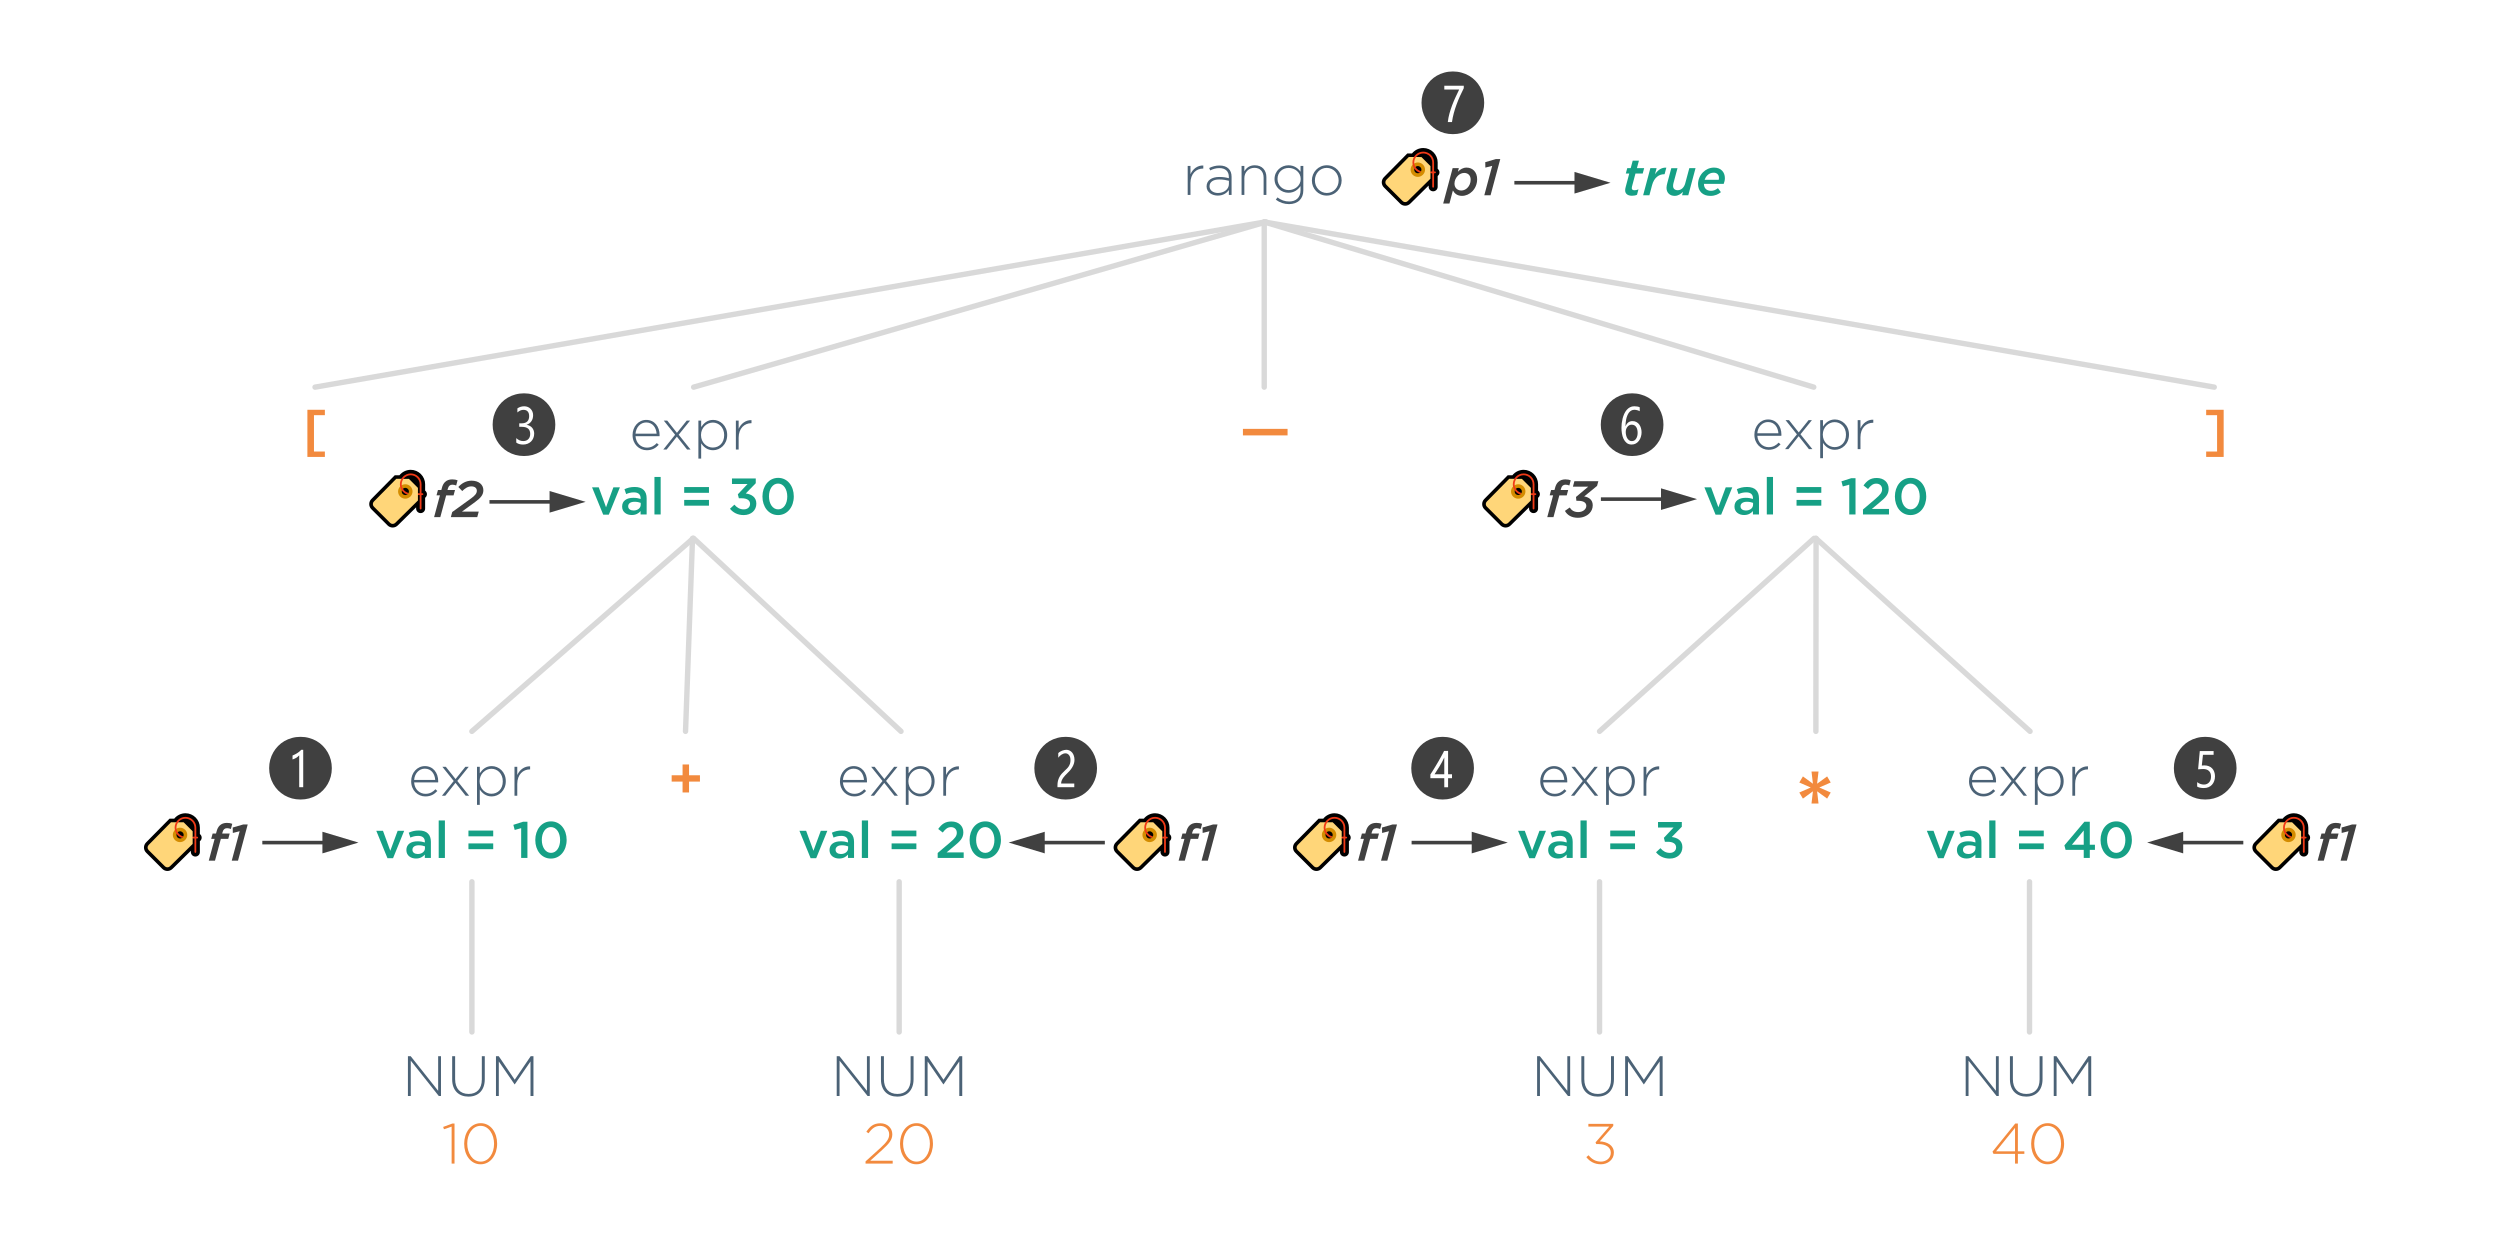<?xml version="1.0" encoding="UTF-8" standalone="no"?>
<!-- Created with Inkscape (http://www.inkscape.org/) -->

<svg
   width="216.429mm"
   height="106.9mm"
   viewBox="0 0 216.429 106.9"
   version="1.1"
   id="svg5"
   inkscape:version="1.1.1 (3bf5ae0d25, 2021-09-20)"
   sodipodi:docname="d2_c.svg"
   xmlns:inkscape="http://www.inkscape.org/namespaces/inkscape"
   xmlns:sodipodi="http://sodipodi.sourceforge.net/DTD/sodipodi-0.dtd"
   xmlns="http://www.w3.org/2000/svg"
   xmlns:svg="http://www.w3.org/2000/svg">
  <sodipodi:namedview
     id="namedview7"
     pagecolor="#ffffff"
     bordercolor="#666666"
     borderopacity="1.0"
     inkscape:pageshadow="2"
     inkscape:pageopacity="0.0"
     inkscape:pagecheckerboard="0"
     inkscape:document-units="mm"
     showgrid="false"
     inkscape:zoom="1.0743687"
     inkscape:cx="346.71524"
     inkscape:cy="159.62863"
     inkscape:window-width="2560"
     inkscape:window-height="1387"
     inkscape:window-x="1912"
     inkscape:window-y="-8"
     inkscape:window-maximized="1"
     inkscape:current-layer="text837" />
  <defs
     id="defs2">
    <clipPath
       id="clip0">
      <rect
         x="215"
         y="141"
         width="848"
         height="441"
         id="rect824" />
    </clipPath>
  </defs>
  <g
     inkscape:label="Layer 1"
     inkscape:groupmode="layer"
     id="layer1"
     transform="translate(-45.95,-161.296)">
    <path
       d="m 155.469,180.512 -82.245,14.3"
       stroke="#d9d9d9"
       stroke-width="0.468"
       stroke-linecap="round"
       stroke-linejoin="round"
       stroke-miterlimit="10"
       fill="none"
       fill-rule="evenodd"
       id="path829" />
    <path
       d="m 155.396,180.512 47.574,14.3"
       stroke="#d9d9d9"
       stroke-width="0.468"
       stroke-linecap="round"
       stroke-linejoin="round"
       stroke-miterlimit="10"
       fill="none"
       fill-rule="evenodd"
       id="path831" />
    <path
       d="m 155.562,180.512 -49.562,14.3"
       stroke="#d9d9d9"
       stroke-width="0.468"
       stroke-linecap="round"
       stroke-linejoin="round"
       stroke-miterlimit="10"
       fill="none"
       fill-rule="evenodd"
       id="path833" />
    <g
       aria-label="exprrango"
       id="text837"
       style="font-weight:300;font-size:5.556px;font-family:'a Gotham. 1 Normal. 3 Light', 'a Gotham. 1 Normal. 3 Light_MSFontService', sans-serif;fill:#4b6276;stroke-width:0.265">
      <path
         d="m 199.058,200.236 c 0.482,0 0.782,-0.197 1.037,-0.472 l -0.167,-0.147 c -0.206,0.221 -0.472,0.393 -0.86,0.393 -0.492,0 -0.939,-0.364 -0.983,-0.988 h 2.08 c 0.005,-0.039 0.005,-0.054 0.005,-0.098 0,-0.742 -0.447,-1.313 -1.15,-1.313 -0.678,0 -1.19,0.58 -1.19,1.308 v 0.01 c 0,0.782 0.57,1.308 1.229,1.308 z m -0.973,-1.431 c 0.044,-0.556 0.428,-0.973 0.924,-0.973 0.575,0 0.865,0.467 0.9,0.973 z"
         style="font-weight:300;font-size:5.556px;font-family:'a Gotham. 1 Normal. 3 Light', 'a Gotham. 1 Normal. 3 Light_MSFontService', sans-serif;fill:#4b6276;stroke-width:0.234"
         id="path1430" />
      <path
         d="m 200.828,197.669 h -0.3 l 0.983,1.229 -1.023,1.278 h 0.29 l 0.885,-1.116 0.885,1.116 h 0.3 l -1.027,-1.283 0.988,-1.224 h -0.29 l -0.851,1.062 z"
         style="font-weight:300;font-size:5.556px;font-family:'a Gotham. 1 Normal. 3 Light', 'a Gotham. 1 Normal. 3 Light_MSFontService', sans-serif;fill:#4b6276;stroke-width:0.234"
         id="path1432" />
      <path
         d="m 203.527,200.963 h 0.241 v -1.327 c 0.206,0.315 0.531,0.6 1.032,0.6 0.605,0 1.219,-0.497 1.219,-1.313 v -0.01 c 0,-0.816 -0.615,-1.303 -1.219,-1.303 -0.497,0 -0.816,0.29 -1.032,0.619 v -0.56 h -0.241 z m 1.249,-0.959 c -0.521,0 -1.023,-0.433 -1.023,-1.077 v -0.01 c 0,-0.639 0.501,-1.077 1.023,-1.077 0.526,0 0.983,0.423 0.983,1.082 v 0.01 c 0,0.674 -0.438,1.072 -0.983,1.072 z"
         style="font-weight:300;font-size:5.556px;font-family:'a Gotham. 1 Normal. 3 Light', 'a Gotham. 1 Normal. 3 Light_MSFontService', sans-serif;fill:#4b6276;stroke-width:0.234"
         id="path1434" />
      <path
         d="m 206.772,200.177 h 0.241 v -1.028 c 0,-0.816 0.506,-1.254 1.086,-1.254 h 0.025 v -0.265 c -0.497,-0.02 -0.914,0.305 -1.111,0.752 v -0.713 h -0.241 z"
         style="font-weight:300;font-size:5.556px;font-family:'a Gotham. 1 Normal. 3 Light', 'a Gotham. 1 Normal. 3 Light_MSFontService', sans-serif;fill:#4b6276;stroke-width:0.234"
         id="path1436" />
      <path
         d="m 148.77,178.17 h 0.241 v -1.028 c 0,-0.816 0.506,-1.254 1.086,-1.254 h 0.025 v -0.265 c -0.497,-0.02 -0.914,0.305 -1.111,0.752 v -0.713 h -0.241 z"
         style="stroke-width:0.062"
         id="path1438" />
      <path
         d="m 151.375,178.229 c 0.477,0 0.787,-0.236 0.959,-0.477 v 0.418 h 0.236 v -1.563 c 0,-0.31 -0.088,-0.541 -0.256,-0.708 -0.182,-0.182 -0.452,-0.275 -0.792,-0.275 -0.344,0 -0.615,0.088 -0.89,0.216 l 0.088,0.211 c 0.231,-0.118 0.482,-0.202 0.787,-0.202 0.516,0 0.826,0.261 0.826,0.767 v 0.108 c -0.241,-0.064 -0.482,-0.108 -0.831,-0.108 -0.649,0 -1.096,0.295 -1.096,0.816 v 0.01 c 0,0.521 0.501,0.787 0.969,0.787 z m 0.015,-0.226 c -0.383,0 -0.728,-0.211 -0.728,-0.575 v -0.01 c 0,-0.349 0.295,-0.585 0.826,-0.585 0.359,0 0.639,0.059 0.851,0.113 v 0.285 c 0,0.457 -0.438,0.772 -0.949,0.772 z"
         style="stroke-width:0.062"
         id="path1440" />
      <path
         d="m 153.435,178.17 h 0.241 v -1.45 c 0,-0.521 0.379,-0.895 0.87,-0.895 0.506,0 0.796,0.339 0.796,0.855 v 1.49 h 0.241 v -1.534 c 0,-0.6 -0.369,-1.032 -1.003,-1.032 -0.457,0 -0.737,0.231 -0.905,0.526 v -0.467 h -0.241 z"
         style="stroke-width:0.062"
         id="path1442" />
      <path
         d="m 157.55,178.967 c 0.369,0 0.693,-0.118 0.91,-0.334 0.202,-0.202 0.32,-0.487 0.32,-0.851 v -2.119 h -0.241 v 0.501 c -0.206,-0.295 -0.546,-0.56 -1.047,-0.56 -0.605,0 -1.204,0.467 -1.204,1.19 v 0.01 c 0,0.718 0.6,1.18 1.204,1.18 0.497,0 0.831,-0.27 1.047,-0.58 v 0.364 c 0,0.644 -0.408,0.973 -0.983,0.973 -0.369,0 -0.713,-0.123 -1.013,-0.354 l -0.143,0.197 c 0.344,0.256 0.733,0.383 1.15,0.383 z m -0.034,-1.214 c -0.516,0 -0.969,-0.393 -0.969,-0.959 v -0.01 c 0,-0.585 0.442,-0.949 0.969,-0.949 0.521,0 1.037,0.374 1.037,0.954 v 0.01 c 0,0.57 -0.516,0.954 -1.037,0.954 z"
         style="stroke-width:0.062"
         id="path1444" />
      <path
         d="m 160.805,178.229 c 0.747,0 1.293,-0.61 1.293,-1.313 v -0.01 c 0,-0.703 -0.541,-1.303 -1.283,-1.303 -0.747,0 -1.293,0.61 -1.293,1.313 v 0.01 c 0,0.703 0.541,1.303 1.283,1.303 z m 0.01,-0.226 c -0.58,0 -1.032,-0.482 -1.032,-1.086 v -0.01 c 0,-0.59 0.428,-1.077 1.023,-1.077 0.58,0 1.032,0.482 1.032,1.086 v 0.01 c 0,0.59 -0.428,1.077 -1.023,1.077 z"
         style="stroke-width:0.062"
         id="path1446" />
    </g>
    <path
       d="m 105.999,207.902 17.952,16.708"
       stroke="#d9d9d9"
       stroke-width="0.468"
       stroke-linecap="round"
       stroke-linejoin="round"
       stroke-miterlimit="10"
       fill="none"
       fill-rule="evenodd"
       id="path839" />
    <path
       d="m 105.902,207.902 -0.605,16.708"
       stroke="#d9d9d9"
       stroke-width="0.468"
       stroke-linecap="round"
       stroke-linejoin="round"
       stroke-miterlimit="10"
       fill="none"
       fill-rule="evenodd"
       id="path841" />
    <g
       aria-label="+expr["
       id="text847"
       style="font-weight:300;font-size:5.556px;font-family:'a Gotham. 1 Normal. 5 Medium', 'a Gotham. 1 Normal. 5 Medium_MSFontService', sans-serif;fill:#f28a3e;stroke-width:0.265"
       transform="matrix(0.885,0,0,0.885,17.758,24.736)">
      <path
         d="m 98.625,231.822 h 0.633 v -1.061 h 1.067 v -0.617 h -1.067 v -1.056 h -0.633 v 1.056 H 97.558 v 0.617 h 1.067 z"
         style="font-weight:300;font-size:5.556px;font-family:'a Gotham. 1 Normal. 5 Medium', 'a Gotham. 1 Normal. 5 Medium_MSFontService', sans-serif;fill:#f28a3e;stroke-width:0.265"
         id="path1449" />
      <path
         d="m 95.122,198.347 c 0.545,0 0.883,-0.222 1.172,-0.533 l -0.189,-0.167 c -0.233,0.25 -0.533,0.445 -0.972,0.445 -0.556,0 -1.061,-0.411 -1.111,-1.117 h 2.35 c 0.006,-0.044 0.006,-0.061 0.006,-0.111 0,-0.839 -0.506,-1.484 -1.3,-1.484 -0.767,0 -1.345,0.656 -1.345,1.478 v 0.011 c 0,0.883 0.645,1.478 1.389,1.478 z m -1.1,-1.617 c 0.05,-0.628 0.483,-1.1 1.045,-1.1 0.65,0 0.978,0.528 1.017,1.1 z"
         style="font-family:'a Gotham. 1 Normal. 3 Light', 'a Gotham. 1 Normal. 3 Light_MSFontService', sans-serif;fill:#4b6276;stroke-width:0.07"
         id="path1451" />
      <path
         d="m 97.122,195.446 h -0.339 l 1.111,1.389 -1.156,1.445 h 0.328 l 1,-1.261 1,1.261 h 0.339 l -1.161,-1.45 1.117,-1.384 h -0.328 l -0.961,1.2 z"
         style="font-family:'a Gotham. 1 Normal. 3 Light', 'a Gotham. 1 Normal. 3 Light_MSFontService', sans-serif;fill:#4b6276;stroke-width:0.07"
         id="path1453" />
      <path
         d="m 100.172,199.169 h 0.272 v -1.5 c 0.233,0.356 0.6,0.678 1.167,0.678 0.683,0 1.378,-0.561 1.378,-1.484 v -0.011 c 0,-0.922 -0.695,-1.472 -1.378,-1.472 -0.561,0 -0.922,0.328 -1.167,0.7 v -0.633 h -0.272 z m 1.411,-1.083 c -0.589,0 -1.156,-0.489 -1.156,-1.217 v -0.011 c 0,-0.722 0.567,-1.217 1.156,-1.217 0.595,0 1.111,0.478 1.111,1.222 v 0.011 c 0,0.761 -0.494,1.211 -1.111,1.211 z"
         style="font-family:'a Gotham. 1 Normal. 3 Light', 'a Gotham. 1 Normal. 3 Light_MSFontService', sans-serif;fill:#4b6276;stroke-width:0.07"
         id="path1455" />
      <path
         d="m 103.839,198.28 h 0.272 v -1.161 c 0,-0.922 0.572,-1.417 1.228,-1.417 h 0.028 v -0.3 c -0.561,-0.022 -1.033,0.344 -1.256,0.85 v -0.806 h -0.272 z"
         style="font-family:'a Gotham. 1 Normal. 3 Light', 'a Gotham. 1 Normal. 3 Light_MSFontService', sans-serif;fill:#4b6276;stroke-width:0.07"
         id="path1457" />
      <path
         d="m 61.924,199.002 h 1.711 v -0.528 h -1.067 v -3.556 h 1.067 v -0.528 h -1.711 z"
         style="stroke-width:0.07"
         id="path1459" />
    </g>
    <path
       d="m 155.396,180.512 v 14.3"
       stroke="#d9d9d9"
       stroke-width="0.468"
       stroke-linecap="round"
       stroke-linejoin="round"
       stroke-miterlimit="10"
       fill="none"
       fill-rule="evenodd"
       id="path849" />
    <g
       aria-label="—"
       id="text851"
       style="font-weight:300;font-size:5.556px;font-family:'a Gotham. 1 Normal. 5 Medium', 'a Gotham. 1 Normal. 5 Medium_MSFontService', sans-serif;fill:#f28a3e;stroke-width:0.265"
       transform="matrix(0.885,0,0,0.885,17.758,24.736)">
      <path
         d="m 153.44,196.896 h 4.367 v -0.639 h -4.367 z"
         style="font-weight:300;font-size:5.556px;font-family:'a Gotham. 1 Normal. 5 Medium', 'a Gotham. 1 Normal. 5 Medium_MSFontService', sans-serif;fill:#f28a3e;stroke-width:0.265"
         id="path1462" />
    </g>
    <path
       d="m 155.396,180.512 82.245,14.3"
       stroke="#d9d9d9"
       stroke-width="0.468"
       stroke-linecap="round"
       stroke-linejoin="round"
       stroke-miterlimit="10"
       fill="none"
       fill-rule="evenodd"
       id="path853" />
    <g
       aria-label="]"
       id="text855"
       style="font-weight:300;font-size:5.556px;font-family:'a Gotham. 1 Normal. 5 Medium', 'a Gotham. 1 Normal. 5 Medium_MSFontService', sans-serif;fill:#f28a3e;stroke-width:0.265"
       transform="matrix(0.885,0,0,0.885,17.758,24.736)">
      <path
         d="m 247.665,199.002 h 1.711 v -4.612 h -1.711 v 0.528 h 1.067 v 3.556 h -1.067 z"
         style="font-weight:300;font-size:5.556px;font-family:'a Gotham. 1 Normal. 5 Medium', 'a Gotham. 1 Normal. 5 Medium_MSFontService', sans-serif;fill:#f28a3e;stroke-width:0.265"
         id="path1465" />
    </g>
    <path
       d="m 105.964,207.902 -19.162,16.708"
       stroke="#d9d9d9"
       stroke-width="0.468"
       stroke-linecap="round"
       stroke-linejoin="round"
       stroke-miterlimit="10"
       fill="none"
       fill-rule="evenodd"
       id="path857" />
    <g
       aria-label="exprNUM10"
       id="text863"
       style="font-weight:300;font-size:5.556px;font-family:'a Gotham. 1 Normal. 3 Light', 'a Gotham. 1 Normal. 3 Light_MSFontService', sans-serif;fill:#4b6276;stroke-width:0.265"
       transform="matrix(0.885,0,0,0.885,17.758,24.736)">
      <path
         d="m 73.466,232.213 c 0.545,0 0.883,-0.222 1.172,-0.533 l -0.189,-0.167 c -0.233,0.25 -0.533,0.445 -0.972,0.445 -0.556,0 -1.061,-0.411 -1.111,-1.117 h 2.35 c 0.006,-0.044 0.006,-0.061 0.006,-0.111 0,-0.839 -0.506,-1.484 -1.3,-1.484 -0.767,0 -1.345,0.656 -1.345,1.478 v 0.011 c 0,0.883 0.645,1.478 1.389,1.478 z m -1.1,-1.617 c 0.05,-0.628 0.483,-1.1 1.045,-1.1 0.65,0 0.978,0.528 1.017,1.1 z"
         style="font-weight:300;font-size:5.556px;font-family:'a Gotham. 1 Normal. 3 Light', 'a Gotham. 1 Normal. 3 Light_MSFontService', sans-serif;fill:#4b6276;stroke-width:0.265"
         id="path1468" />
      <path
         d="m 75.466,229.313 h -0.339 l 1.111,1.389 -1.156,1.445 h 0.328 l 1,-1.261 1,1.261 h 0.339 l -1.161,-1.45 1.117,-1.383 h -0.328 l -0.961,1.2 z"
         style="font-weight:300;font-size:5.556px;font-family:'a Gotham. 1 Normal. 3 Light', 'a Gotham. 1 Normal. 3 Light_MSFontService', sans-serif;fill:#4b6276;stroke-width:0.265"
         id="path1470" />
      <path
         d="m 78.516,233.035 h 0.272 v -1.5 c 0.233,0.356 0.6,0.678 1.167,0.678 0.683,0 1.378,-0.561 1.378,-1.484 v -0.011 c 0,-0.922 -0.695,-1.472 -1.378,-1.472 -0.561,0 -0.922,0.328 -1.167,0.7 v -0.633 h -0.272 z m 1.411,-1.083 c -0.589,0 -1.156,-0.489 -1.156,-1.217 v -0.011 c 0,-0.722 0.567,-1.217 1.156,-1.217 0.595,0 1.111,0.478 1.111,1.222 v 0.011 c 0,0.761 -0.495,1.211 -1.111,1.211 z"
         style="font-weight:300;font-size:5.556px;font-family:'a Gotham. 1 Normal. 3 Light', 'a Gotham. 1 Normal. 3 Light_MSFontService', sans-serif;fill:#4b6276;stroke-width:0.265"
         id="path1472" />
      <path
         d="m 82.183,232.146 h 0.272 v -1.161 c 0,-0.922 0.572,-1.417 1.228,-1.417 h 0.028 v -0.3 c -0.561,-0.022 -1.033,0.344 -1.256,0.85 v -0.806 h -0.272 z"
         style="font-weight:300;font-size:5.556px;font-family:'a Gotham. 1 Normal. 3 Light', 'a Gotham. 1 Normal. 3 Light_MSFontService', sans-serif;fill:#4b6276;stroke-width:0.265"
         id="path1474" />
      <path
         d="m 71.759,261.515 h 0.278 v -3.456 l 2.739,3.456 h 0.217 v -3.889 h -0.278 v 3.384 l -2.684,-3.384 h -0.272 z"
         style="stroke-width:0.07"
         id="path1476" />
      <path
         d="m 77.682,261.576 c 0.945,0 1.595,-0.595 1.595,-1.711 v -2.239 h -0.289 v 2.273 c 0,0.939 -0.506,1.417 -1.295,1.417 -0.822,0 -1.317,-0.528 -1.317,-1.445 v -2.245 H 76.087 v 2.273 c 0,1.089 0.661,1.678 1.595,1.678 z"
         style="stroke-width:0.07"
         id="path1478" />
      <path
         d="m 80.371,261.515 h 0.278 v -3.378 l 1.539,2.239 h 0.022 l 1.539,-2.239 v 3.378 h 0.289 v -3.889 h -0.272 l -1.561,2.3 -1.561,-2.3 H 80.371 Z"
         style="stroke-width:0.07"
         id="path1480" />
      <path
         d="m 76.034,268.13 h 0.283 v -3.917 h -0.222 l -0.889,0.328 0.078,0.228 0.75,-0.256 z"
         style="fill:#f28a3e;stroke-width:0.07"
         id="path1482" />
      <path
         d="m 78.868,268.197 c 0.989,0 1.617,-0.939 1.617,-2.011 v -0.011 c 0,-1.072 -0.617,-2 -1.606,-2 -0.989,0 -1.617,0.939 -1.617,2.011 v 0.011 c 0,1.072 0.617,2 1.606,2 z m 0.011,-0.261 c -0.806,0 -1.317,-0.85 -1.317,-1.75 v -0.011 c 0,-0.906 0.5,-1.739 1.306,-1.739 0.806,0 1.317,0.845 1.317,1.75 v 0.011 c 0,0.9 -0.5,1.739 -1.306,1.739 z"
         style="fill:#f28a3e;stroke-width:0.07"
         id="path1484" />
    </g>
    <path
       d="m 86.803,237.634 v 13.001"
       stroke="#d9d9d9"
       stroke-width="0.468"
       stroke-linecap="round"
       stroke-linejoin="round"
       stroke-miterlimit="10"
       fill="none"
       fill-rule="evenodd"
       id="path865" />
    <g
       aria-label="expr"
       id="text867"
       style="font-weight:300;font-size:5.556px;font-family:'a Gotham. 1 Normal. 3 Light', 'a Gotham. 1 Normal. 3 Light_MSFontService', sans-serif;fill:#4b6276;stroke-width:0.265"
       transform="matrix(0.885,0,0,0.885,17.758,24.736)">
      <path
         d="m 115.41,232.213 c 0.545,0 0.883,-0.222 1.172,-0.533 l -0.189,-0.167 c -0.233,0.25 -0.533,0.445 -0.972,0.445 -0.556,0 -1.061,-0.411 -1.111,-1.117 h 2.35 c 0.006,-0.044 0.006,-0.061 0.006,-0.111 0,-0.839 -0.506,-1.484 -1.3,-1.484 -0.767,0 -1.345,0.656 -1.345,1.478 v 0.011 c 0,0.883 0.645,1.478 1.389,1.478 z m -1.1,-1.617 c 0.05,-0.628 0.483,-1.1 1.045,-1.1 0.65,0 0.978,0.528 1.017,1.1 z"
         style="font-weight:300;font-size:5.556px;font-family:'a Gotham. 1 Normal. 3 Light', 'a Gotham. 1 Normal. 3 Light_MSFontService', sans-serif;fill:#4b6276;stroke-width:0.265"
         id="path1487" />
      <path
         d="m 117.41,229.313 h -0.339 l 1.111,1.389 -1.156,1.445 h 0.328 l 1,-1.261 1,1.261 h 0.339 l -1.161,-1.45 1.117,-1.383 h -0.328 l -0.961,1.2 z"
         style="font-weight:300;font-size:5.556px;font-family:'a Gotham. 1 Normal. 3 Light', 'a Gotham. 1 Normal. 3 Light_MSFontService', sans-serif;fill:#4b6276;stroke-width:0.265"
         id="path1489" />
      <path
         d="m 120.461,233.035 h 0.272 v -1.5 c 0.233,0.356 0.6,0.678 1.167,0.678 0.683,0 1.378,-0.561 1.378,-1.484 v -0.011 c 0,-0.922 -0.695,-1.472 -1.378,-1.472 -0.561,0 -0.922,0.328 -1.167,0.7 v -0.633 h -0.272 z m 1.411,-1.083 c -0.589,0 -1.156,-0.489 -1.156,-1.217 v -0.011 c 0,-0.722 0.567,-1.217 1.156,-1.217 0.595,0 1.111,0.478 1.111,1.222 v 0.011 c 0,0.761 -0.494,1.211 -1.111,1.211 z"
         style="font-weight:300;font-size:5.556px;font-family:'a Gotham. 1 Normal. 3 Light', 'a Gotham. 1 Normal. 3 Light_MSFontService', sans-serif;fill:#4b6276;stroke-width:0.265"
         id="path1491" />
      <path
         d="m 124.128,232.146 h 0.272 v -1.161 c 0,-0.922 0.572,-1.417 1.228,-1.417 h 0.028 v -0.3 c -0.561,-0.022 -1.033,0.344 -1.256,0.85 v -0.806 h -0.272 z"
         style="font-weight:300;font-size:5.556px;font-family:'a Gotham. 1 Normal. 3 Light', 'a Gotham. 1 Normal. 3 Light_MSFontService', sans-serif;fill:#4b6276;stroke-width:0.265"
         id="path1493" />
    </g>
    <path
       d="m 203.154,207.902 18.541,16.708"
       stroke="#d9d9d9"
       stroke-width="0.468"
       stroke-linecap="round"
       stroke-linejoin="round"
       stroke-miterlimit="10"
       fill="none"
       fill-rule="evenodd"
       id="path869" />
    <path
       d="m 203.17,207.902 -0.016,16.708"
       stroke="#d9d9d9"
       stroke-width="0.468"
       stroke-linecap="round"
       stroke-linejoin="round"
       stroke-miterlimit="10"
       fill="none"
       fill-rule="evenodd"
       id="path871" />
    <g
       aria-label="*"
       id="text873"
       style="font-weight:300;font-size:9.79px;font-family:'a Gotham. 1 Normal. 5 Medium', 'a Gotham. 1 Normal. 5 Medium_MSFontService', sans-serif;fill:#f28a3e;stroke-width:0.265"
       transform="matrix(0.885,0,0,0.885,17.758,24.736)">
      <path
         d="m 209.059,232.905 h 0.685 l -0.137,-1.194 0.979,0.715 0.352,-0.597 -1.116,-0.489 1.116,-0.489 -0.352,-0.597 -0.979,0.715 0.137,-1.194 h -0.685 l 0.137,1.194 -0.979,-0.715 -0.352,0.597 1.116,0.489 -1.116,0.489 0.352,0.597 0.979,-0.715 z"
         style="font-weight:300;font-size:9.79px;font-family:'a Gotham. 1 Normal. 5 Medium', 'a Gotham. 1 Normal. 5 Medium_MSFontService', sans-serif;fill:#f28a3e;stroke-width:0.265"
         id="path1496" />
    </g>
    <path
       d="m 202.998,207.902 -18.572,16.708"
       stroke="#d9d9d9"
       stroke-width="0.468"
       stroke-linecap="round"
       stroke-linejoin="round"
       stroke-miterlimit="10"
       fill="none"
       fill-rule="evenodd"
       id="path875" />
    <g
       aria-label="exprexprval =10NUM20"
       id="text887"
       style="font-weight:300;font-size:5.556px;font-family:'a Gotham. 1 Normal. 3 Light', 'a Gotham. 1 Normal. 3 Light_MSFontService', sans-serif;fill:#4b6276;stroke-width:0.265"
       transform="matrix(0.885,0,0,0.885,17.758,24.736)">
      <path
         d="m 183.913,232.213 c 0.545,0 0.883,-0.222 1.172,-0.533 l -0.189,-0.167 c -0.233,0.25 -0.533,0.445 -0.972,0.445 -0.556,0 -1.061,-0.411 -1.111,-1.117 h 2.35 c 0.006,-0.044 0.006,-0.061 0.006,-0.111 0,-0.839 -0.506,-1.484 -1.3,-1.484 -0.767,0 -1.345,0.656 -1.345,1.478 v 0.011 c 0,0.883 0.645,1.478 1.389,1.478 z m -1.1,-1.617 c 0.05,-0.628 0.483,-1.1 1.045,-1.1 0.65,0 0.978,0.528 1.017,1.1 z"
         style="font-weight:300;font-size:5.556px;font-family:'a Gotham. 1 Normal. 3 Light', 'a Gotham. 1 Normal. 3 Light_MSFontService', sans-serif;fill:#4b6276;stroke-width:0.265"
         id="path1499" />
      <path
         d="m 185.913,229.313 h -0.339 l 1.111,1.389 -1.156,1.445 h 0.328 l 1,-1.261 1,1.261 h 0.339 l -1.161,-1.45 1.117,-1.383 h -0.328 l -0.961,1.2 z"
         style="font-weight:300;font-size:5.556px;font-family:'a Gotham. 1 Normal. 3 Light', 'a Gotham. 1 Normal. 3 Light_MSFontService', sans-serif;fill:#4b6276;stroke-width:0.265"
         id="path1501" />
      <path
         d="m 188.963,233.035 h 0.272 v -1.5 c 0.233,0.356 0.6,0.678 1.167,0.678 0.683,0 1.378,-0.561 1.378,-1.484 v -0.011 c 0,-0.922 -0.695,-1.472 -1.378,-1.472 -0.561,0 -0.922,0.328 -1.167,0.7 v -0.633 h -0.272 z m 1.411,-1.083 c -0.589,0 -1.156,-0.489 -1.156,-1.217 v -0.011 c 0,-0.722 0.567,-1.217 1.156,-1.217 0.595,0 1.111,0.478 1.111,1.222 v 0.011 c 0,0.761 -0.494,1.211 -1.111,1.211 z"
         style="font-weight:300;font-size:5.556px;font-family:'a Gotham. 1 Normal. 3 Light', 'a Gotham. 1 Normal. 3 Light_MSFontService', sans-serif;fill:#4b6276;stroke-width:0.265"
         id="path1503" />
      <path
         d="m 192.631,232.146 h 0.272 v -1.161 c 0,-0.922 0.572,-1.417 1.228,-1.417 h 0.028 v -0.3 c -0.561,-0.022 -1.033,0.344 -1.256,0.85 v -0.806 h -0.272 z"
         style="font-weight:300;font-size:5.556px;font-family:'a Gotham. 1 Normal. 3 Light', 'a Gotham. 1 Normal. 3 Light_MSFontService', sans-serif;fill:#4b6276;stroke-width:0.265"
         id="path1505" />
      <path
         d="m 225.857,232.213 c 0.545,0 0.883,-0.222 1.172,-0.533 l -0.189,-0.167 c -0.233,0.25 -0.533,0.445 -0.972,0.445 -0.556,0 -1.061,-0.411 -1.111,-1.117 h 2.35 c 0.006,-0.044 0.006,-0.061 0.006,-0.111 0,-0.839 -0.506,-1.484 -1.3,-1.484 -0.767,0 -1.345,0.656 -1.345,1.478 v 0.011 c 0,0.883 0.645,1.478 1.389,1.478 z m -1.1,-1.617 c 0.05,-0.628 0.483,-1.1 1.045,-1.1 0.65,0 0.978,0.528 1.017,1.1 z"
         style="stroke-width:0.07"
         id="path1507" />
      <path
         d="m 227.857,229.313 h -0.339 l 1.111,1.389 -1.156,1.445 h 0.328 l 1,-1.261 1,1.261 h 0.339 l -1.161,-1.45 1.117,-1.383 h -0.328 l -0.961,1.2 z"
         style="stroke-width:0.07"
         id="path1509" />
      <path
         d="m 230.908,233.035 h 0.272 v -1.5 c 0.233,0.356 0.6,0.678 1.167,0.678 0.683,0 1.378,-0.561 1.378,-1.484 v -0.011 c 0,-0.922 -0.695,-1.472 -1.378,-1.472 -0.561,0 -0.922,0.328 -1.167,0.7 v -0.633 h -0.272 z m 1.411,-1.083 c -0.589,0 -1.156,-0.489 -1.156,-1.217 v -0.011 c 0,-0.722 0.567,-1.217 1.156,-1.217 0.595,0 1.111,0.478 1.111,1.222 v 0.011 c 0,0.761 -0.495,1.211 -1.111,1.211 z"
         style="stroke-width:0.07"
         id="path1511" />
      <path
         d="m 234.575,232.146 h 0.272 v -1.161 c 0,-0.922 0.572,-1.417 1.228,-1.417 h 0.028 v -0.3 c -0.561,-0.022 -1.033,0.344 -1.256,0.85 V 229.313 H 234.575 Z"
         style="stroke-width:0.07"
         id="path1513" />
      <path
         d="m 69.757,238.252 h 0.548 l 1.086,-2.674 h -0.638 l -0.719,1.951 -0.714,-1.951 h -0.654 z"
         style="font-size:5.027px;font-family:'a Gotham. 1 Normal. 5 Medium', 'a Gotham. 1 Normal. 5 Medium_MSFontService', sans-serif;fill:#16a085;stroke-width:0.07"
         id="path1515" />
      <path
         d="m 72.547,238.287 c 0.407,0 0.684,-0.171 0.865,-0.387 v 0.332 h 0.593 v -1.573 c 0,-0.347 -0.09,-0.628 -0.287,-0.819 -0.186,-0.191 -0.483,-0.297 -0.88,-0.297 -0.422,0 -0.709,0.086 -1,0.216 l 0.161,0.478 c 0.241,-0.101 0.462,-0.166 0.759,-0.166 0.427,0 0.659,0.201 0.659,0.578 v 0.065 c -0.206,-0.065 -0.417,-0.111 -0.714,-0.111 -0.648,0 -1.096,0.282 -1.096,0.855 v 0.01 c 0,0.533 0.442,0.819 0.94,0.819 z m 0.171,-0.442 c -0.292,0 -0.518,-0.146 -0.518,-0.402 v -0.01 c 0,-0.276 0.231,-0.442 0.623,-0.442 0.241,0 0.447,0.045 0.603,0.106 v 0.181 c 0,0.337 -0.307,0.568 -0.709,0.568 z"
         style="font-size:5.027px;font-family:'a Gotham. 1 Normal. 5 Medium', 'a Gotham. 1 Normal. 5 Medium_MSFontService', sans-serif;fill:#16a085;stroke-width:0.07"
         id="path1517" />
      <path
         d="m 74.769,238.232 h 0.608 v -3.67 h -0.608 z"
         style="font-size:5.027px;font-family:'a Gotham. 1 Normal. 5 Medium', 'a Gotham. 1 Normal. 5 Medium_MSFontService', sans-serif;fill:#16a085;stroke-width:0.07"
         id="path1519" />
      <path
         d="m 77.679,236.115 h 2.423 v -0.563 h -2.423 z m 0,1.257 h 2.423 v -0.563 h -2.423 z"
         style="font-size:5.027px;font-family:'a Gotham. 1 Normal. 5 Medium', 'a Gotham. 1 Normal. 5 Medium_MSFontService', sans-serif;fill:#16a085;stroke-width:0.07"
         id="path1521" />
      <path
         d="m 82.836,238.232 h 0.613 v -3.544 h -0.427 l -0.95,0.302 0.131,0.503 0.633,-0.176 z"
         style="font-size:5.027px;font-family:'a Gotham. 1 Normal. 5 Medium', 'a Gotham. 1 Normal. 5 Medium_MSFontService', sans-serif;fill:#16a085;stroke-width:0.07"
         id="path1523" />
      <path
         d="m 85.746,238.292 c 0.925,0 1.538,-0.814 1.538,-1.82 v -0.01 c 0,-1.005 -0.608,-1.81 -1.528,-1.81 -0.925,0 -1.538,0.814 -1.538,1.82 v 0.01 c 0,1.005 0.603,1.81 1.528,1.81 z m 0.01,-0.558 c -0.548,0 -0.9,-0.568 -0.9,-1.262 v -0.01 c 0,-0.699 0.347,-1.252 0.89,-1.252 0.543,0 0.9,0.568 0.9,1.262 v 0.01 c 0,0.689 -0.342,1.252 -0.89,1.252 z"
         style="font-size:5.027px;font-family:'a Gotham. 1 Normal. 5 Medium', 'a Gotham. 1 Normal. 5 Medium_MSFontService', sans-serif;fill:#16a085;stroke-width:0.07"
         id="path1525" />
      <path
         d="m 113.703,261.515 h 0.278 v -3.456 l 2.739,3.456 h 0.217 v -3.889 h -0.278 v 3.384 l -2.684,-3.384 h -0.272 z"
         style="stroke-width:0.07"
         id="path1527" />
      <path
         d="m 119.626,261.576 c 0.945,0 1.595,-0.595 1.595,-1.711 v -2.239 h -0.289 v 2.273 c 0,0.939 -0.506,1.417 -1.295,1.417 -0.822,0 -1.317,-0.528 -1.317,-1.445 v -2.245 h -0.289 v 2.273 c 0,1.089 0.661,1.678 1.595,1.678 z"
         style="stroke-width:0.07"
         id="path1529" />
      <path
         d="m 122.315,261.515 h 0.278 v -3.378 l 1.539,2.239 h 0.022 l 1.539,-2.239 v 3.378 h 0.289 v -3.889 h -0.272 l -1.561,2.3 -1.561,-2.3 h -0.272 z"
         style="stroke-width:0.07"
         id="path1531" />
      <path
         d="m 116.523,268.13 h 2.656 v -0.278 h -2.2 l 1.189,-1.078 c 0.683,-0.622 0.972,-0.978 0.972,-1.511 v -0.011 c 0,-0.606 -0.494,-1.067 -1.156,-1.067 -0.683,0 -1.045,0.317 -1.383,0.833 l 0.217,0.144 c 0.322,-0.467 0.645,-0.722 1.139,-0.722 0.467,0 0.878,0.328 0.878,0.833 0,0.411 -0.222,0.745 -0.861,1.328 l -1.45,1.311 z"
         style="fill:#f28a3e;stroke-width:0.07"
         id="path1533" />
      <path
         d="m 121.502,268.197 c 0.989,0 1.617,-0.939 1.617,-2.011 v -0.011 c 0,-1.072 -0.617,-2 -1.606,-2 -0.989,0 -1.617,0.939 -1.617,2.011 v 0.011 c 0,1.072 0.617,2 1.606,2 z m 0.011,-0.261 c -0.806,0 -1.317,-0.85 -1.317,-1.75 v -0.011 c 0,-0.906 0.5,-1.739 1.306,-1.739 0.806,0 1.317,0.845 1.317,1.75 v 0.011 c 0,0.9 -0.5,1.739 -1.306,1.739 z"
         style="fill:#f28a3e;stroke-width:0.07"
         id="path1535" />
    </g>
    <path
       d="m 123.792,237.634 v 13.001"
       stroke="#d9d9d9"
       stroke-width="0.468"
       stroke-linecap="round"
       stroke-linejoin="round"
       stroke-miterlimit="10"
       fill="none"
       fill-rule="evenodd"
       id="path889" />
    <g
       aria-label="val = 20NUM3"
       id="text897"
       style="font-weight:300;font-size:5.027px;font-family:'a Gotham. 1 Normal. 5 Medium', 'a Gotham. 1 Normal. 5 Medium_MSFontService', sans-serif;fill:#16a085;stroke-width:0.265"
       transform="matrix(0.885,0,0,0.885,17.758,24.736)">
      <path
         d="m 111.15,238.252 h 0.548 l 1.086,-2.674 h -0.638 l -0.719,1.951 -0.714,-1.951 h -0.654 z"
         style="font-weight:300;font-size:5.027px;font-family:'a Gotham. 1 Normal. 5 Medium', 'a Gotham. 1 Normal. 5 Medium_MSFontService', sans-serif;fill:#16a085;stroke-width:0.265"
         id="path1538" />
      <path
         d="m 113.94,238.287 c 0.407,0 0.684,-0.171 0.865,-0.387 v 0.332 h 0.593 v -1.573 c 0,-0.347 -0.09,-0.628 -0.287,-0.819 -0.186,-0.191 -0.483,-0.297 -0.88,-0.297 -0.422,0 -0.709,0.086 -1,0.216 l 0.161,0.478 c 0.241,-0.101 0.462,-0.166 0.759,-0.166 0.427,0 0.659,0.201 0.659,0.578 v 0.065 c -0.206,-0.065 -0.417,-0.111 -0.714,-0.111 -0.648,0 -1.096,0.282 -1.096,0.855 v 0.01 c 0,0.533 0.442,0.819 0.94,0.819 z m 0.171,-0.442 c -0.292,0 -0.518,-0.146 -0.518,-0.402 v -0.01 c 0,-0.276 0.231,-0.442 0.623,-0.442 0.241,0 0.447,0.045 0.603,0.106 v 0.181 c 0,0.337 -0.307,0.568 -0.709,0.568 z"
         style="font-weight:300;font-size:5.027px;font-family:'a Gotham. 1 Normal. 5 Medium', 'a Gotham. 1 Normal. 5 Medium_MSFontService', sans-serif;fill:#16a085;stroke-width:0.265"
         id="path1540" />
      <path
         d="m 116.162,238.232 h 0.608 v -3.67 h -0.608 z"
         style="font-weight:300;font-size:5.027px;font-family:'a Gotham. 1 Normal. 5 Medium', 'a Gotham. 1 Normal. 5 Medium_MSFontService', sans-serif;fill:#16a085;stroke-width:0.265"
         id="path1542" />
      <path
         d="m 119.073,236.115 h 2.423 v -0.563 h -2.423 z m 0,1.257 h 2.423 v -0.563 h -2.423 z"
         style="font-weight:300;font-size:5.027px;font-family:'a Gotham. 1 Normal. 5 Medium', 'a Gotham. 1 Normal. 5 Medium_MSFontService', sans-serif;fill:#16a085;stroke-width:0.265"
         id="path1544" />
      <path
         d="m 123.58,238.232 h 2.544 v -0.543 h -1.674 l 0.724,-0.603 c 0.623,-0.508 0.915,-0.809 0.915,-1.362 v -0.01 c 0,-0.628 -0.473,-1.051 -1.161,-1.051 -0.628,0 -0.96,0.266 -1.297,0.734 l 0.442,0.347 c 0.266,-0.352 0.488,-0.528 0.809,-0.528 0.322,0 0.568,0.201 0.568,0.548 0,0.317 -0.176,0.538 -0.659,0.95 l -1.212,1.031 z"
         style="stroke-width:0.07"
         id="path1546" />
      <path
         d="m 128.23,238.292 c 0.925,0 1.538,-0.814 1.538,-1.82 v -0.01 c 0,-1.005 -0.608,-1.81 -1.528,-1.81 -0.925,0 -1.538,0.814 -1.538,1.82 v 0.01 c 0,1.005 0.603,1.81 1.528,1.81 z m 0.01,-0.558 c -0.548,0 -0.9,-0.568 -0.9,-1.262 v -0.01 c 0,-0.699 0.347,-1.252 0.89,-1.252 0.543,0 0.9,0.568 0.9,1.262 v 0.01 c 0,0.689 -0.342,1.252 -0.89,1.252 z"
         style="stroke-width:0.07"
         id="path1548" />
      <path
         d="m 182.216,261.515 h 0.278 v -3.456 l 2.739,3.456 h 0.217 v -3.889 h -0.278 v 3.384 l -2.684,-3.384 h -0.272 z"
         style="font-size:5.556px;font-family:'a Gotham. 1 Normal. 3 Light', 'a Gotham. 1 Normal. 3 Light_MSFontService', sans-serif;fill:#4b6276;stroke-width:0.07"
         id="path1550" />
      <path
         d="m 188.139,261.576 c 0.945,0 1.595,-0.595 1.595,-1.711 v -2.239 h -0.289 v 2.273 c 0,0.939 -0.506,1.417 -1.295,1.417 -0.822,0 -1.317,-0.528 -1.317,-1.445 v -2.245 h -0.289 v 2.273 c 0,1.089 0.661,1.678 1.595,1.678 z"
         style="font-size:5.556px;font-family:'a Gotham. 1 Normal. 3 Light', 'a Gotham. 1 Normal. 3 Light_MSFontService', sans-serif;fill:#4b6276;stroke-width:0.07"
         id="path1552" />
      <path
         d="m 190.828,261.515 h 0.278 v -3.378 l 1.539,2.239 h 0.022 l 1.539,-2.239 v 3.378 h 0.289 v -3.889 h -0.272 l -1.561,2.3 -1.561,-2.3 h -0.272 z"
         style="font-size:5.556px;font-family:'a Gotham. 1 Normal. 3 Light', 'a Gotham. 1 Normal. 3 Light_MSFontService', sans-serif;fill:#4b6276;stroke-width:0.07"
         id="path1554" />
      <path
         d="m 188.459,268.197 c 0.672,0 1.267,-0.456 1.267,-1.133 v -0.011 c 0,-0.711 -0.639,-1.056 -1.378,-1.1 l 1.317,-1.506 v -0.206 h -2.434 v 0.272 h 2.039 l -1.339,1.545 0.072,0.161 h 0.211 c 0.7,0 1.211,0.3 1.211,0.845 v 0.011 c 0,0.511 -0.439,0.861 -0.961,0.861 -0.511,0 -0.9,-0.228 -1.211,-0.622 l -0.222,0.183 c 0.317,0.411 0.795,0.7 1.428,0.7 z"
         style="font-size:5.556px;font-family:'a Gotham. 1 Normal. 3 Light', 'a Gotham. 1 Normal. 3 Light_MSFontService', sans-serif;fill:#f28a3e;stroke-width:0.07"
         id="path1556" />
    </g>
    <path
       d="m 184.425,237.634 v 13.001"
       stroke="#d9d9d9"
       stroke-width="0.468"
       stroke-linecap="round"
       stroke-linejoin="round"
       stroke-miterlimit="10"
       fill="none"
       fill-rule="evenodd"
       id="path899" />
    <g
       aria-label="val = 3NUM40"
       id="text907"
       style="font-weight:300;font-size:5.027px;font-family:'a Gotham. 1 Normal. 5 Medium', 'a Gotham. 1 Normal. 5 Medium_MSFontService', sans-serif;fill:#16a085;stroke-width:0.265"
       transform="matrix(0.885,0,0,0.885,17.758,24.736)">
      <path
         d="m 181.449,238.252 h 0.548 l 1.086,-2.674 h -0.638 l -0.719,1.951 -0.714,-1.951 h -0.654 z"
         style="font-weight:300;font-size:5.027px;font-family:'a Gotham. 1 Normal. 5 Medium', 'a Gotham. 1 Normal. 5 Medium_MSFontService', sans-serif;fill:#16a085;stroke-width:0.265"
         id="path1559" />
      <path
         d="m 184.239,238.287 c 0.407,0 0.684,-0.171 0.865,-0.387 v 0.332 h 0.593 v -1.573 c 0,-0.347 -0.09,-0.628 -0.287,-0.819 -0.186,-0.191 -0.483,-0.297 -0.88,-0.297 -0.422,0 -0.709,0.086 -1,0.216 l 0.161,0.478 c 0.241,-0.101 0.462,-0.166 0.759,-0.166 0.427,0 0.659,0.201 0.659,0.578 v 0.065 c -0.206,-0.065 -0.417,-0.111 -0.714,-0.111 -0.648,0 -1.096,0.282 -1.096,0.855 v 0.01 c 0,0.533 0.442,0.819 0.94,0.819 z m 0.171,-0.442 c -0.292,0 -0.518,-0.146 -0.518,-0.402 v -0.01 c 0,-0.276 0.231,-0.442 0.623,-0.442 0.241,0 0.447,0.045 0.603,0.106 v 0.181 c 0,0.337 -0.307,0.568 -0.709,0.568 z"
         style="font-weight:300;font-size:5.027px;font-family:'a Gotham. 1 Normal. 5 Medium', 'a Gotham. 1 Normal. 5 Medium_MSFontService', sans-serif;fill:#16a085;stroke-width:0.265"
         id="path1561" />
      <path
         d="m 186.461,238.232 h 0.608 v -3.67 h -0.608 z"
         style="font-weight:300;font-size:5.027px;font-family:'a Gotham. 1 Normal. 5 Medium', 'a Gotham. 1 Normal. 5 Medium_MSFontService', sans-serif;fill:#16a085;stroke-width:0.265"
         id="path1563" />
      <path
         d="m 189.371,236.115 h 2.423 v -0.563 h -2.423 z m 0,1.257 h 2.423 v -0.563 h -2.423 z"
         style="font-weight:300;font-size:5.027px;font-family:'a Gotham. 1 Normal. 5 Medium', 'a Gotham. 1 Normal. 5 Medium_MSFontService', sans-serif;fill:#16a085;stroke-width:0.265"
         id="path1565" />
      <path
         d="m 195.196,238.292 c 0.734,0 1.232,-0.468 1.232,-1.116 v -0.01 c 0,-0.648 -0.503,-0.92 -1.036,-0.985 l 0.98,-1.005 v -0.462 h -2.328 v 0.538 h 1.523 l -0.95,1.01 0.101,0.387 h 0.287 c 0.493,0 0.809,0.196 0.809,0.543 v 0.01 c 0,0.322 -0.261,0.533 -0.608,0.533 -0.392,0 -0.674,-0.166 -0.925,-0.462 l -0.432,0.402 c 0.297,0.362 0.734,0.618 1.347,0.618 z"
         style="stroke-width:0.07"
         id="path1567" />
      <path
         d="m 224.141,261.515 h 0.278 v -3.456 l 2.739,3.456 h 0.217 v -3.889 h -0.278 v 3.384 l -2.684,-3.384 h -0.272 z"
         style="font-size:5.556px;font-family:'a Gotham. 1 Normal. 3 Light', 'a Gotham. 1 Normal. 3 Light_MSFontService', sans-serif;fill:#4b6276;stroke-width:0.07"
         id="path1569" />
      <path
         d="m 230.064,261.576 c 0.945,0 1.595,-0.595 1.595,-1.711 v -2.239 h -0.289 v 2.273 c 0,0.939 -0.506,1.417 -1.295,1.417 -0.822,0 -1.317,-0.528 -1.317,-1.445 v -2.245 h -0.289 v 2.273 c 0,1.089 0.661,1.678 1.595,1.678 z"
         style="font-size:5.556px;font-family:'a Gotham. 1 Normal. 3 Light', 'a Gotham. 1 Normal. 3 Light_MSFontService', sans-serif;fill:#4b6276;stroke-width:0.07"
         id="path1571" />
      <path
         d="m 232.753,261.515 h 0.278 v -3.378 l 1.539,2.239 h 0.022 l 1.539,-2.239 v 3.378 h 0.289 v -3.889 h -0.272 l -1.561,2.3 -1.561,-2.3 h -0.272 z"
         style="font-size:5.556px;font-family:'a Gotham. 1 Normal. 3 Light', 'a Gotham. 1 Normal. 3 Light_MSFontService', sans-serif;fill:#4b6276;stroke-width:0.07"
         id="path1573" />
      <path
         d="m 228.968,268.13 h 0.278 v -0.95 h 0.633 v -0.25 h -0.633 v -2.717 h -0.261 l -2.223,2.75 0.1,0.217 h 2.106 z m -1.856,-1.2 1.856,-2.3 v 2.3 z"
         style="font-size:5.556px;font-family:'a Gotham. 1 Normal. 3 Light', 'a Gotham. 1 Normal. 3 Light_MSFontService', sans-serif;fill:#f28a3e;stroke-width:0.07"
         id="path1575" />
      <path
         d="m 232.151,268.197 c 0.989,0 1.617,-0.939 1.617,-2.011 v -0.011 c 0,-1.072 -0.617,-2 -1.606,-2 -0.989,0 -1.617,0.939 -1.617,2.011 v 0.011 c 0,1.072 0.617,2 1.606,2 z m 0.011,-0.261 c -0.806,0 -1.317,-0.85 -1.317,-1.75 v -0.011 c 0,-0.906 0.5,-1.739 1.306,-1.739 0.806,0 1.317,0.845 1.317,1.75 v 0.011 c 0,0.9 -0.5,1.739 -1.306,1.739 z"
         style="font-size:5.556px;font-family:'a Gotham. 1 Normal. 3 Light', 'a Gotham. 1 Normal. 3 Light_MSFontService', sans-serif;fill:#f28a3e;stroke-width:0.07"
         id="path1577" />
    </g>
    <path
       d="m 221.648,237.634 v 13.001"
       stroke="#d9d9d9"
       stroke-width="0.468"
       stroke-linecap="round"
       stroke-linejoin="round"
       stroke-miterlimit="10"
       fill="none"
       fill-rule="evenodd"
       id="path909" />
    <g
       aria-label="val = 40val =30val =120➌"
       id="text923"
       style="font-weight:300;font-size:5.027px;font-family:'a Gotham. 1 Normal. 5 Medium', 'a Gotham. 1 Normal. 5 Medium_MSFontService', sans-serif;fill:#16a085;stroke-width:0.265"
       transform="matrix(0.885,0,0,0.885,17.758,24.736)">
      <path
         d="m 221.433,238.252 h 0.548 l 1.086,-2.674 h -0.638 l -0.719,1.951 -0.714,-1.951 h -0.654 z"
         style="font-weight:300;font-size:5.027px;font-family:'a Gotham. 1 Normal. 5 Medium', 'a Gotham. 1 Normal. 5 Medium_MSFontService', sans-serif;fill:#16a085;stroke-width:0.265"
         id="path1580" />
      <path
         d="m 224.223,238.287 c 0.407,0 0.684,-0.171 0.865,-0.387 v 0.332 h 0.593 v -1.573 c 0,-0.347 -0.09,-0.628 -0.287,-0.819 -0.186,-0.191 -0.483,-0.297 -0.88,-0.297 -0.422,0 -0.709,0.086 -1,0.216 l 0.161,0.478 c 0.241,-0.101 0.462,-0.166 0.759,-0.166 0.427,0 0.659,0.201 0.659,0.578 v 0.065 c -0.206,-0.065 -0.417,-0.111 -0.714,-0.111 -0.648,0 -1.096,0.282 -1.096,0.855 v 0.01 c 0,0.533 0.442,0.819 0.94,0.819 z m 0.171,-0.442 c -0.292,0 -0.518,-0.146 -0.518,-0.402 v -0.01 c 0,-0.276 0.231,-0.442 0.623,-0.442 0.241,0 0.447,0.045 0.603,0.106 v 0.181 c 0,0.337 -0.307,0.568 -0.709,0.568 z"
         style="font-weight:300;font-size:5.027px;font-family:'a Gotham. 1 Normal. 5 Medium', 'a Gotham. 1 Normal. 5 Medium_MSFontService', sans-serif;fill:#16a085;stroke-width:0.265"
         id="path1582" />
      <path
         d="m 226.445,238.232 h 0.608 v -3.67 h -0.608 z"
         style="font-weight:300;font-size:5.027px;font-family:'a Gotham. 1 Normal. 5 Medium', 'a Gotham. 1 Normal. 5 Medium_MSFontService', sans-serif;fill:#16a085;stroke-width:0.265"
         id="path1584" />
      <path
         d="m 229.356,236.115 h 2.423 v -0.563 h -2.423 z m 0,1.257 h 2.423 v -0.563 h -2.423 z"
         style="font-weight:300;font-size:5.027px;font-family:'a Gotham. 1 Normal. 5 Medium', 'a Gotham. 1 Normal. 5 Medium_MSFontService', sans-serif;fill:#16a085;stroke-width:0.265"
         id="path1586" />
      <path
         d="m 235.688,238.232 h 0.593 v -0.789 h 0.503 v -0.508 h -0.503 v -2.247 h -0.528 l -1.956,2.312 0.116,0.442 h 1.775 z m -1.156,-1.297 1.156,-1.393 v 1.393 z"
         style="stroke-width:0.07"
         id="path1588" />
      <path
         d="m 238.86,238.292 c 0.925,0 1.538,-0.814 1.538,-1.82 v -0.01 c 0,-1.005 -0.608,-1.81 -1.528,-1.81 -0.925,0 -1.538,0.814 -1.538,1.82 v 0.01 c 0,1.005 0.603,1.81 1.528,1.81 z m 0.01,-0.558 c -0.548,0 -0.9,-0.568 -0.9,-1.262 v -0.01 c 0,-0.699 0.347,-1.252 0.89,-1.252 0.543,0 0.9,0.568 0.9,1.262 v 0.01 c 0,0.689 -0.342,1.252 -0.89,1.252 z"
         style="stroke-width:0.07"
         id="path1590" />
      <path
         d="m 90.862,204.65 h 0.548 l 1.086,-2.674 h -0.638 l -0.719,1.951 -0.714,-1.951 h -0.654 z"
         style="stroke-width:0.07"
         id="path1592" />
      <path
         d="m 93.652,204.685 c 0.407,0 0.684,-0.171 0.865,-0.387 v 0.332 h 0.593 v -1.573 c 0,-0.347 -0.09,-0.628 -0.287,-0.819 -0.186,-0.191 -0.483,-0.297 -0.88,-0.297 -0.422,0 -0.709,0.086 -1,0.216 l 0.161,0.478 c 0.241,-0.101 0.462,-0.166 0.759,-0.166 0.427,0 0.659,0.201 0.659,0.578 v 0.065 c -0.206,-0.065 -0.417,-0.111 -0.714,-0.111 -0.648,0 -1.096,0.282 -1.096,0.855 v 0.01 c 0,0.533 0.442,0.819 0.94,0.819 z m 0.171,-0.442 c -0.292,0 -0.518,-0.146 -0.518,-0.402 v -0.01 c 0,-0.276 0.231,-0.442 0.623,-0.442 0.241,0 0.447,0.045 0.603,0.106 v 0.181 c 0,0.337 -0.307,0.568 -0.709,0.568 z"
         style="stroke-width:0.07"
         id="path1594" />
      <path
         d="m 95.874,204.63 h 0.608 v -3.67 h -0.608 z"
         style="stroke-width:0.07"
         id="path1596" />
      <path
         d="m 98.784,202.513 h 2.423 v -0.563 h -2.423 z m 0,1.257 h 2.423 v -0.563 h -2.423 z"
         style="stroke-width:0.07"
         id="path1598" />
      <path
         d="m 104.609,204.69 c 0.734,0 1.232,-0.468 1.232,-1.116 v -0.01 c 0,-0.648 -0.503,-0.92 -1.036,-0.985 l 0.98,-1.005 v -0.462 h -2.328 v 0.538 h 1.523 l -0.95,1.01 0.101,0.387 h 0.287 c 0.493,0 0.809,0.196 0.809,0.543 v 0.01 c 0,0.322 -0.261,0.533 -0.608,0.533 -0.392,0 -0.674,-0.166 -0.925,-0.462 l -0.432,0.402 c 0.297,0.362 0.734,0.618 1.347,0.618 z"
         style="stroke-width:0.07"
         id="path1600" />
      <path
         d="m 107.967,204.69 c 0.925,0 1.538,-0.814 1.538,-1.82 v -0.01 c 0,-1.005 -0.608,-1.81 -1.528,-1.81 -0.925,0 -1.538,0.814 -1.538,1.82 v 0.01 c 0,1.005 0.603,1.81 1.528,1.81 z m 0.01,-0.558 c -0.548,0 -0.9,-0.568 -0.9,-1.262 v -0.01 c 0,-0.699 0.347,-1.252 0.89,-1.252 0.543,0 0.9,0.568 0.9,1.262 v 0.01 c 0,0.689 -0.342,1.252 -0.89,1.252 z"
         style="stroke-width:0.07"
         id="path1602" />
      <path
         d="m 199.673,204.65 h 0.548 l 1.086,-2.674 h -0.638 l -0.719,1.951 -0.714,-1.951 h -0.654 z"
         style="stroke-width:0.07"
         id="path1604" />
      <path
         d="m 202.463,204.685 c 0.407,0 0.684,-0.171 0.865,-0.387 v 0.332 h 0.593 v -1.573 c 0,-0.347 -0.09,-0.628 -0.287,-0.819 -0.186,-0.191 -0.483,-0.297 -0.88,-0.297 -0.422,0 -0.709,0.086 -1,0.216 l 0.161,0.478 c 0.241,-0.101 0.462,-0.166 0.759,-0.166 0.427,0 0.659,0.201 0.659,0.578 v 0.065 c -0.206,-0.065 -0.417,-0.111 -0.714,-0.111 -0.648,0 -1.096,0.282 -1.096,0.855 v 0.01 c 0,0.533 0.442,0.819 0.94,0.819 z m 0.171,-0.442 c -0.292,0 -0.518,-0.146 -0.518,-0.402 v -0.01 c 0,-0.276 0.231,-0.442 0.623,-0.442 0.241,0 0.447,0.045 0.603,0.106 v 0.181 c 0,0.337 -0.307,0.568 -0.709,0.568 z"
         style="stroke-width:0.07"
         id="path1606" />
      <path
         d="m 204.685,204.63 h 0.608 v -3.67 h -0.608 z"
         style="stroke-width:0.07"
         id="path1608" />
      <path
         d="m 207.595,202.513 h 2.423 v -0.563 h -2.423 z m 0,1.257 h 2.423 v -0.563 h -2.423 z"
         style="stroke-width:0.07"
         id="path1610" />
      <path
         d="m 212.751,204.63 h 0.613 v -3.544 h -0.427 l -0.95,0.302 0.131,0.503 0.633,-0.176 z"
         style="stroke-width:0.07"
         id="path1612" />
      <path
         d="m 214.094,204.63 h 2.544 v -0.543 h -1.674 l 0.724,-0.603 c 0.623,-0.508 0.915,-0.809 0.915,-1.362 v -0.01 c 0,-0.628 -0.473,-1.051 -1.161,-1.051 -0.628,0 -0.96,0.266 -1.297,0.734 l 0.442,0.347 c 0.266,-0.352 0.488,-0.528 0.809,-0.528 0.322,0 0.568,0.201 0.568,0.548 0,0.317 -0.176,0.538 -0.659,0.95 l -1.212,1.031 z"
         style="stroke-width:0.07"
         id="path1614" />
      <path
         d="m 218.744,204.69 c 0.925,0 1.538,-0.814 1.538,-1.82 v -0.01 c 0,-1.005 -0.608,-1.81 -1.528,-1.81 -0.925,0 -1.538,0.814 -1.538,1.82 v 0.01 c 0,1.005 0.603,1.81 1.528,1.81 z m 0.01,-0.558 c -0.548,0 -0.9,-0.568 -0.9,-1.262 v -0.01 c 0,-0.699 0.347,-1.252 0.89,-1.252 0.543,0 0.9,0.568 0.9,1.262 v 0.01 c 0,0.689 -0.342,1.252 -0.89,1.252 z"
         style="stroke-width:0.07"
         id="path1616" />
      <path
         d="m 80.046,195.845 q 0,-0.422 0.103,-0.814 0.107,-0.393 0.302,-0.732 0.194,-0.339 0.467,-0.62 0.277,-0.281 0.616,-0.48 0.343,-0.198 0.74,-0.306 0.401,-0.112 0.839,-0.112 0.442,0 0.839,0.112 0.401,0.107 0.74,0.306 0.343,0.198 0.616,0.48 0.273,0.281 0.467,0.62 0.194,0.339 0.298,0.732 0.103,0.393 0.103,0.814 0,0.426 -0.103,0.819 -0.103,0.389 -0.298,0.732 -0.194,0.339 -0.467,0.62 -0.273,0.277 -0.616,0.48 -0.339,0.198 -0.74,0.31 -0.397,0.107 -0.839,0.107 -0.442,0 -0.839,-0.107 -0.397,-0.112 -0.74,-0.31 -0.339,-0.203 -0.616,-0.48 -0.273,-0.281 -0.467,-0.62 -0.194,-0.343 -0.302,-0.736 -0.103,-0.393 -0.103,-0.814 z m 2.311,1.753 q 0.252,0.194 0.67,0.194 0.236,0 0.434,-0.079 0.198,-0.079 0.343,-0.219 0.145,-0.145 0.223,-0.339 0.083,-0.198 0.083,-0.438 0,-0.165 -0.054,-0.31 -0.054,-0.149 -0.149,-0.26 -0.095,-0.116 -0.236,-0.186 -0.136,-0.074 -0.302,-0.095 v -0.008 q 0.298,-0.103 0.467,-0.347 0.169,-0.244 0.169,-0.595 0,-0.186 -0.066,-0.343 -0.066,-0.161 -0.182,-0.277 -0.112,-0.116 -0.273,-0.182 -0.157,-0.066 -0.343,-0.066 -0.384,0 -0.674,0.207 v 0.397 q 0.281,-0.256 0.591,-0.256 0.281,0 0.418,0.161 0.141,0.157 0.141,0.459 0,0.331 -0.182,0.517 -0.182,0.182 -0.55,0.182 h -0.236 v 0.343 h 0.248 q 0.823,0 0.823,0.699 0,0.318 -0.186,0.508 -0.182,0.186 -0.492,0.186 -0.384,0 -0.686,-0.289 z"
         style="font-weight:400;font-size:8.467px;font-family:'Segoe UI Symbol', 'Segoe UI Symbol_MSFontService', sans-serif;fill:#404040;stroke-width:0.07"
         id="path1618" />
    </g>
    <path
       d=""
       fill="#404040"
       id="path925"
       style="stroke-width:0.265" />
    <path
       d="m 82.754,203.766 c 0.046,0.038 0.084,0.084 0.113,0.138 0.029,0.054 0.043,0.112 0.043,0.173 0,0.062 -0.014,0.121 -0.041,0.175 -0.028,0.054 -0.066,0.1 -0.115,0.138 v 0.936 c 0,0.055 -0.01,0.106 -0.03,0.153 -0.02,0.047 -0.048,0.088 -0.084,0.124 -0.035,0.035 -0.077,0.063 -0.125,0.084 -0.048,0.02 -0.098,0.03 -0.152,0.03 -0.054,0 -0.104,-0.01 -0.151,-0.03 -0.047,-0.02 -0.088,-0.048 -0.124,-0.084 -0.035,-0.035 -0.063,-0.077 -0.084,-0.125 -0.02,-0.048 -0.03,-0.099 -0.03,-0.152 v -0.109 l -1.59,1.568 c -0.059,0.058 -0.127,0.102 -0.203,0.134 -0.076,0.031 -0.155,0.047 -0.238,0.047 -0.083,0 -0.162,-0.016 -0.239,-0.048 -0.077,-0.032 -0.144,-0.077 -0.202,-0.135 l -1.405,-1.405 c -0.059,-0.059 -0.105,-0.127 -0.136,-0.203 -0.031,-0.076 -0.047,-0.155 -0.047,-0.238 0,-0.084 0.016,-0.164 0.047,-0.239 0.031,-0.075 0.076,-0.143 0.136,-0.204 l 2.029,-2.055 h 0.406 c 0.058,-0.074 0.123,-0.14 0.197,-0.198 0.073,-0.058 0.152,-0.107 0.236,-0.148 0.084,-0.041 0.172,-0.071 0.263,-0.092 0.091,-0.021 0.184,-0.032 0.278,-0.032 0.171,0 0.332,0.033 0.484,0.099 0.152,0.066 0.285,0.155 0.397,0.268 0.113,0.113 0.202,0.245 0.268,0.397 0.066,0.152 0.099,0.313 0.099,0.484 z"
       id="path927"
       style="stroke-width:0.234" />
    <path
       d="m 81.349,202.75 0.782,0.782 v 0.467 l 0.037,0.078 -0.037,0.078 v 0.469 l -1.966,1.937 c -0.061,0.061 -0.135,0.091 -0.222,0.091 -0.085,0 -0.159,-0.03 -0.219,-0.091 l -1.405,-1.405 c -0.061,-0.061 -0.091,-0.134 -0.091,-0.219 0,-0.087 0.03,-0.161 0.091,-0.222 l 1.937,-1.966 z"
       fill="#ffd679"
       id="path929"
       style="stroke-width:0.234" />
    <path
       d="m 81.662,203.844 c 0,0.086 -0.017,0.166 -0.05,0.241 -0.033,0.075 -0.079,0.141 -0.136,0.198 -0.057,0.057 -0.124,0.101 -0.2,0.135 -0.076,0.033 -0.156,0.05 -0.24,0.05 -0.085,0 -0.166,-0.016 -0.242,-0.049 -0.076,-0.033 -0.142,-0.077 -0.199,-0.134 -0.056,-0.056 -0.101,-0.123 -0.134,-0.199 -0.033,-0.076 -0.049,-0.157 -0.049,-0.242 0,-0.084 0.017,-0.164 0.05,-0.24 0.033,-0.076 0.078,-0.143 0.135,-0.2 0.056,-0.057 0.122,-0.102 0.198,-0.136 0.075,-0.033 0.156,-0.05 0.241,-0.05 0.087,0 0.168,0.016 0.244,0.049 0.076,0.033 0.142,0.077 0.199,0.134 0.056,0.057 0.101,0.123 0.134,0.199 0.033,0.076 0.049,0.157 0.049,0.244 z"
       fill="#d48c00"
       id="path931"
       style="stroke-width:0.234" />
    <path
       d="m 81.349,203.844 c 0,0.042 -0.009,0.086 -0.028,0.13 -0.02,0.013 -0.042,0.033 -0.064,0.06 -0.022,0.027 -0.039,0.05 -0.051,0.071 -0.025,0.017 -0.051,0.03 -0.08,0.038 -0.029,0.008 -0.059,0.012 -0.089,0.012 -0.043,0 -0.084,-0.008 -0.122,-0.024 -0.038,-0.016 -0.071,-0.038 -0.099,-0.066 -0.028,-0.028 -0.05,-0.061 -0.066,-0.099 -0.016,-0.038 -0.024,-0.078 -0.024,-0.122 0,-0.043 0.008,-0.084 0.024,-0.122 0.016,-0.038 0.038,-0.071 0.066,-0.099 0.028,-0.028 0.061,-0.051 0.099,-0.067 0.038,-0.017 0.078,-0.025 0.122,-0.025 0.043,0 0.084,0.008 0.122,0.025 0.038,0.017 0.071,0.039 0.099,0.067 0.028,0.028 0.051,0.061 0.067,0.099 0.017,0.038 0.025,0.078 0.025,0.122 z"
       id="path933"
       style="stroke-width:0.234" />
    <path
       d="m 82.441,203.998 h 0.046 c 0.028,0 0.053,0.004 0.076,0.012 0.023,0.008 0.035,0.03 0.035,0.066 0,0.035 -0.011,0.057 -0.034,0.065 -0.022,0.009 -0.047,0.013 -0.073,0.013 h -0.05 v 1.171 c 0,0.022 -0.008,0.04 -0.023,0.055 -0.015,0.015 -0.034,0.023 -0.055,0.023 -0.02,0 -0.038,-0.008 -0.054,-0.024 -0.016,-0.016 -0.024,-0.034 -0.024,-0.054 v -1.171 H 82.131 v -0.156 h 0.154 v -0.78 c 0,-0.107 -0.021,-0.208 -0.062,-0.303 -0.041,-0.095 -0.097,-0.177 -0.167,-0.248 -0.07,-0.07 -0.153,-0.126 -0.248,-0.167 -0.095,-0.041 -0.196,-0.062 -0.303,-0.062 -0.107,0 -0.208,0.021 -0.303,0.062 -0.095,0.041 -0.177,0.097 -0.248,0.167 -0.07,0.07 -0.126,0.153 -0.167,0.248 -0.041,0.095 -0.062,0.196 -0.062,0.303 0,0.09 0.015,0.176 0.045,0.257 0.03,0.082 0.071,0.156 0.124,0.223 0.053,0.067 0.115,0.124 0.188,0.172 0.072,0.048 0.152,0.083 0.239,0.104 -0.012,0.028 -0.028,0.052 -0.048,0.075 -0.02,0.022 -0.043,0.042 -0.067,0.058 -0.096,-0.032 -0.182,-0.077 -0.261,-0.137 -0.078,-0.059 -0.145,-0.128 -0.201,-0.206 -0.056,-0.078 -0.099,-0.164 -0.129,-0.256 -0.03,-0.093 -0.046,-0.189 -0.046,-0.289 0,-0.129 0.025,-0.25 0.074,-0.364 0.049,-0.114 0.116,-0.213 0.201,-0.298 0.085,-0.085 0.184,-0.152 0.298,-0.201 0.114,-0.049 0.235,-0.074 0.364,-0.074 0.129,0 0.25,0.025 0.364,0.074 0.114,0.049 0.213,0.116 0.298,0.201 0.085,0.085 0.152,0.184 0.201,0.298 0.049,0.114 0.074,0.235 0.074,0.364 z"
       fill="#f03a17"
       id="path935"
       style="stroke-width:0.234" />
    <g
       aria-label="f2"
       id="text939"
       style="font-style:italic;font-weight:300;font-size:5.027px;font-family:'a Gotham. 1 Normal. 5 Medium', 'a Gotham. 1 Normal. 5 Medium_MSFontService', sans-serif;fill:#404040;stroke-width:0.265"
       transform="matrix(0.885,0,0,0.885,17.758,24.736)">
      <path
         d="m 74.318,204.894 h 0.608 l 0.573,-2.131 h 0.724 l 0.141,-0.523 h -0.734 l 0.04,-0.151 c 0.07,-0.256 0.216,-0.372 0.437,-0.372 0.126,0 0.251,0.03 0.372,0.08 l 0.136,-0.508 c -0.131,-0.055 -0.312,-0.09 -0.523,-0.09 -0.292,0 -0.533,0.086 -0.709,0.261 -0.136,0.136 -0.241,0.317 -0.307,0.593 l -0.05,0.186 h -0.332 l -0.141,0.523 h 0.337 z"
         style="font-style:italic;font-weight:300;font-size:5.027px;font-family:'a Gotham. 1 Normal. 5 Medium', 'a Gotham. 1 Normal. 5 Medium_MSFontService', sans-serif;fill:#404040;stroke-width:0.265"
         id="path1621" />
      <path
         d="m 75.956,204.894 h 2.584 l 0.146,-0.543 h -1.644 l 1.297,-0.945 c 0.573,-0.412 0.799,-0.724 0.799,-1.151 0,-0.548 -0.457,-0.93 -1.146,-0.93 -0.543,0 -0.975,0.256 -1.302,0.618 l 0.382,0.397 c 0.271,-0.266 0.548,-0.457 0.89,-0.457 0.337,0 0.538,0.166 0.538,0.432 0,0.256 -0.186,0.468 -0.543,0.729 l -1.865,1.347 z"
         style="stroke-width:0.07"
         id="path1623" />
    </g>
    <path
       d="m 88.324,204.585 h 5.516 v 0.312 h -5.516 z m 5.203,-0.78 3.122,0.936 -3.122,0.936 z"
       fill="#404040"
       id="path941"
       style="stroke-width:0.234" />
    <g
       aria-label="➊"
       id="text943"
       style="font-size:8.467px;font-family:'Segoe UI Symbol', 'Segoe UI Symbol_MSFontService', sans-serif;fill:#404040;stroke-width:0.265"
       transform="matrix(0.885,0,0,0.885,17.758,24.736)">
      <path
         d="m 58.184,229.447 q 0,-0.422 0.103,-0.814 0.107,-0.393 0.302,-0.732 0.194,-0.339 0.467,-0.62 0.277,-0.281 0.616,-0.48 0.343,-0.198 0.74,-0.306 0.401,-0.112 0.839,-0.112 0.442,0 0.839,0.112 0.401,0.107 0.74,0.306 0.343,0.198 0.616,0.48 0.273,0.281 0.467,0.62 0.194,0.339 0.298,0.732 0.103,0.393 0.103,0.814 0,0.426 -0.103,0.819 -0.103,0.389 -0.298,0.732 -0.194,0.339 -0.467,0.62 -0.273,0.277 -0.616,0.48 -0.339,0.198 -0.74,0.31 -0.397,0.107 -0.839,0.107 -0.442,0 -0.839,-0.107 -0.397,-0.112 -0.74,-0.31 -0.339,-0.203 -0.616,-0.48 -0.273,-0.281 -0.467,-0.62 -0.194,-0.343 -0.302,-0.736 -0.103,-0.393 -0.103,-0.814 z m 3.332,-1.798 h -0.19 q -0.198,0.211 -0.405,0.335 -0.203,0.124 -0.451,0.227 v 0.384 q 0.066,-0.017 0.153,-0.054 0.091,-0.037 0.178,-0.087 0.091,-0.054 0.174,-0.12 0.087,-0.066 0.149,-0.141 v 3.117 h 0.393 z"
         style="font-size:8.467px;font-family:'Segoe UI Symbol', 'Segoe UI Symbol_MSFontService', sans-serif;fill:#404040;stroke-width:0.265"
         id="path1626" />
    </g>
    <path
       d=""
       fill="#404040"
       id="path945"
       style="stroke-width:0.265" />
    <path
       d="m 63.253,233.498 c 0.046,0.038 0.084,0.084 0.113,0.138 0.029,0.054 0.043,0.112 0.043,0.173 0,0.062 -0.014,0.121 -0.041,0.175 -0.028,0.054 -0.066,0.1 -0.115,0.138 v 0.936 c 0,0.055 -0.01,0.106 -0.03,0.153 -0.02,0.047 -0.048,0.088 -0.084,0.124 -0.035,0.035 -0.077,0.063 -0.125,0.084 -0.048,0.02 -0.098,0.03 -0.152,0.03 -0.054,0 -0.104,-0.01 -0.151,-0.03 -0.047,-0.02 -0.088,-0.048 -0.124,-0.084 -0.035,-0.035 -0.063,-0.077 -0.084,-0.125 -0.02,-0.048 -0.03,-0.098 -0.03,-0.152 v -0.109 l -1.59,1.568 c -0.059,0.058 -0.127,0.102 -0.203,0.134 -0.076,0.031 -0.155,0.047 -0.238,0.047 -0.083,0 -0.162,-0.016 -0.239,-0.048 -0.077,-0.032 -0.144,-0.077 -0.202,-0.135 l -1.405,-1.405 c -0.059,-0.059 -0.105,-0.127 -0.136,-0.203 -0.031,-0.076 -0.047,-0.155 -0.047,-0.238 0,-0.084 0.016,-0.164 0.047,-0.239 0.031,-0.075 0.076,-0.143 0.136,-0.204 l 2.029,-2.055 H 61.032 c 0.058,-0.074 0.123,-0.14 0.197,-0.198 0.073,-0.058 0.152,-0.107 0.236,-0.148 0.084,-0.041 0.172,-0.071 0.263,-0.092 0.091,-0.021 0.184,-0.032 0.278,-0.032 0.171,0 0.332,0.033 0.484,0.099 0.152,0.066 0.285,0.155 0.397,0.268 0.113,0.113 0.202,0.245 0.268,0.397 0.066,0.152 0.099,0.313 0.099,0.484 z"
       id="path947"
       style="stroke-width:0.234" />
    <path
       d="m 61.848,232.481 0.782,0.782 v 0.467 l 0.037,0.078 -0.037,0.078 v 0.469 l -1.966,1.937 c -0.061,0.061 -0.135,0.091 -0.222,0.091 -0.085,0 -0.159,-0.03 -0.219,-0.091 l -1.405,-1.405 c -0.061,-0.061 -0.091,-0.134 -0.091,-0.219 0,-0.087 0.03,-0.161 0.091,-0.222 l 1.937,-1.966 z"
       fill="#ffd679"
       id="path949"
       style="stroke-width:0.234" />
    <path
       d="m 62.161,233.576 c 0,0.086 -0.017,0.166 -0.05,0.241 -0.033,0.075 -0.079,0.141 -0.136,0.198 -0.057,0.057 -0.124,0.101 -0.2,0.135 -0.076,0.033 -0.156,0.05 -0.24,0.05 -0.085,0 -0.166,-0.016 -0.242,-0.049 -0.076,-0.033 -0.142,-0.077 -0.199,-0.134 -0.056,-0.057 -0.101,-0.123 -0.134,-0.199 -0.033,-0.076 -0.049,-0.157 -0.049,-0.242 0,-0.084 0.017,-0.164 0.05,-0.24 0.033,-0.076 0.078,-0.143 0.135,-0.2 0.056,-0.057 0.122,-0.102 0.198,-0.136 0.075,-0.033 0.156,-0.05 0.241,-0.05 0.087,0 0.168,0.016 0.244,0.049 0.076,0.033 0.142,0.077 0.199,0.134 0.056,0.057 0.101,0.123 0.134,0.199 0.033,0.076 0.049,0.157 0.049,0.244 z"
       fill="#d48c00"
       id="path951"
       style="stroke-width:0.234" />
    <path
       d="m 61.848,233.576 c 0,0.042 -0.009,0.086 -0.028,0.13 -0.02,0.013 -0.042,0.033 -0.064,0.06 -0.022,0.027 -0.039,0.05 -0.051,0.071 -0.025,0.017 -0.051,0.03 -0.08,0.038 -0.029,0.008 -0.059,0.012 -0.089,0.012 -0.043,0 -0.084,-0.008 -0.122,-0.024 -0.038,-0.016 -0.071,-0.038 -0.099,-0.066 -0.028,-0.028 -0.05,-0.061 -0.066,-0.099 -0.016,-0.038 -0.024,-0.078 -0.024,-0.122 0,-0.043 0.008,-0.084 0.024,-0.122 0.016,-0.038 0.038,-0.071 0.066,-0.099 0.028,-0.028 0.061,-0.051 0.099,-0.067 0.038,-0.017 0.078,-0.025 0.122,-0.025 0.043,0 0.084,0.008 0.122,0.025 0.038,0.017 0.071,0.039 0.099,0.067 0.028,0.028 0.051,0.061 0.067,0.099 0.017,0.038 0.025,0.078 0.025,0.122 z"
       id="path953"
       style="stroke-width:0.234" />
    <path
       d="m 62.941,233.73 h 0.046 c 0.028,0 0.053,0.004 0.076,0.012 0.023,0.008 0.035,0.03 0.035,0.066 0,0.035 -0.011,0.056 -0.034,0.065 -0.022,0.009 -0.047,0.013 -0.073,0.013 h -0.05 v 1.171 c 0,0.022 -0.008,0.04 -0.023,0.055 -0.015,0.015 -0.034,0.023 -0.055,0.023 -0.02,0 -0.038,-0.008 -0.054,-0.024 -0.016,-0.016 -0.024,-0.034 -0.024,-0.054 v -1.171 H 62.63 V 233.73 h 0.154 v -0.78 c 0,-0.107 -0.021,-0.208 -0.062,-0.303 -0.041,-0.095 -0.097,-0.177 -0.167,-0.248 -0.07,-0.07 -0.153,-0.126 -0.248,-0.167 -0.095,-0.041 -0.196,-0.062 -0.303,-0.062 -0.107,0 -0.208,0.021 -0.303,0.062 -0.095,0.041 -0.177,0.097 -0.248,0.167 -0.07,0.07 -0.126,0.153 -0.167,0.248 -0.041,0.095 -0.062,0.196 -0.062,0.303 0,0.09 0.015,0.176 0.045,0.257 0.03,0.082 0.071,0.156 0.124,0.223 0.053,0.067 0.115,0.124 0.188,0.172 0.072,0.048 0.152,0.083 0.239,0.104 -0.012,0.028 -0.028,0.052 -0.048,0.075 -0.02,0.022 -0.043,0.042 -0.067,0.058 -0.096,-0.032 -0.182,-0.077 -0.261,-0.137 -0.078,-0.059 -0.145,-0.128 -0.201,-0.206 -0.056,-0.078 -0.099,-0.164 -0.129,-0.256 -0.03,-0.093 -0.046,-0.189 -0.046,-0.289 0,-0.129 0.025,-0.25 0.074,-0.364 0.049,-0.114 0.116,-0.213 0.201,-0.298 0.085,-0.085 0.184,-0.152 0.298,-0.201 0.114,-0.049 0.235,-0.074 0.364,-0.074 0.129,0 0.25,0.025 0.364,0.074 0.114,0.049 0.213,0.116 0.298,0.201 0.085,0.085 0.152,0.184 0.201,0.298 0.049,0.114 0.074,0.235 0.074,0.364 z"
       fill="#f03a17"
       id="path955"
       style="stroke-width:0.234" />
    <g
       aria-label="f1"
       id="text959"
       style="font-style:italic;font-weight:300;font-size:5.027px;font-family:'a Gotham. 1 Normal. 5 Medium', 'a Gotham. 1 Normal. 5 Medium_MSFontService', sans-serif;fill:#404040;stroke-width:0.265"
       transform="matrix(0.885,0,0,0.885,17.758,24.736)">
      <path
         d="m 52.278,238.496 h 0.608 l 0.573,-2.131 h 0.724 l 0.141,-0.523 h -0.734 l 0.04,-0.151 c 0.07,-0.256 0.216,-0.372 0.437,-0.372 0.126,0 0.251,0.03 0.372,0.08 l 0.136,-0.508 c -0.131,-0.055 -0.312,-0.09 -0.523,-0.09 -0.292,0 -0.533,0.086 -0.709,0.261 -0.136,0.136 -0.241,0.317 -0.307,0.593 l -0.05,0.186 h -0.332 l -0.141,0.523 h 0.337 z"
         style="font-style:italic;font-weight:300;font-size:5.027px;font-family:'a Gotham. 1 Normal. 5 Medium', 'a Gotham. 1 Normal. 5 Medium_MSFontService', sans-serif;fill:#404040;stroke-width:0.265"
         id="path1629" />
      <path
         d="m 54.525,238.496 h 0.613 l 0.95,-3.544 h -0.427 l -1.041,0.302 0.01,0.533 0.669,-0.171 z"
         style="stroke-width:0.07"
         id="path1631" />
    </g>
    <path
       d="m 68.659,234.083 h 5.516 v 0.312 h -5.516 z m 5.203,-0.78 3.122,0.936 -3.122,0.936 z"
       fill="#404040"
       id="path961"
       style="stroke-width:0.234" />
    <g
       aria-label="➏"
       id="text963"
       style="font-size:8.467px;font-family:'Segoe UI Symbol', 'Segoe UI Symbol_MSFontService', sans-serif;fill:#404040;stroke-width:0.265"
       transform="matrix(0.885,0,0,0.885,17.758,24.736)">
      <path
         d="m 188.445,195.845 q 0,-0.422 0.103,-0.814 0.107,-0.393 0.302,-0.732 0.194,-0.339 0.467,-0.62 0.277,-0.281 0.616,-0.48 0.343,-0.198 0.74,-0.306 0.401,-0.112 0.839,-0.112 0.442,0 0.839,0.112 0.401,0.107 0.74,0.306 0.343,0.198 0.616,0.48 0.273,0.281 0.467,0.62 0.194,0.339 0.298,0.732 0.103,0.393 0.103,0.814 0,0.426 -0.103,0.819 -0.103,0.389 -0.298,0.732 -0.194,0.339 -0.467,0.62 -0.273,0.277 -0.616,0.48 -0.339,0.198 -0.74,0.31 -0.397,0.107 -0.839,0.107 -0.442,0 -0.839,-0.107 -0.397,-0.112 -0.74,-0.31 -0.339,-0.203 -0.616,-0.48 -0.273,-0.281 -0.467,-0.62 -0.194,-0.343 -0.302,-0.736 -0.103,-0.393 -0.103,-0.814 z m 3.812,-1.695 q -0.091,-0.054 -0.236,-0.079 -0.141,-0.025 -0.298,-0.025 -0.236,0 -0.422,0.099 -0.186,0.099 -0.327,0.265 -0.136,0.165 -0.236,0.38 -0.095,0.215 -0.157,0.451 -0.058,0.236 -0.087,0.475 -0.025,0.236 -0.025,0.442 0,0.26 0.045,0.55 0.045,0.285 0.157,0.529 0.116,0.24 0.306,0.397 0.194,0.157 0.488,0.157 0.232,0 0.413,-0.103 0.182,-0.103 0.306,-0.273 0.124,-0.17 0.186,-0.384 0.066,-0.215 0.066,-0.434 0,-0.211 -0.058,-0.409 -0.054,-0.198 -0.165,-0.351 -0.107,-0.153 -0.277,-0.244 -0.165,-0.095 -0.389,-0.095 -0.471,0 -0.678,0.504 h -0.008 q 0,-0.149 0.017,-0.327 0.017,-0.182 0.054,-0.36 0.037,-0.178 0.103,-0.343 0.066,-0.17 0.161,-0.298 0.095,-0.128 0.227,-0.203 0.132,-0.079 0.306,-0.079 0.128,0 0.269,0.037 0.141,0.033 0.256,0.103 z m -0.781,1.699 q 0.161,0 0.273,0.07 0.112,0.07 0.178,0.186 0.066,0.112 0.095,0.256 0.029,0.145 0.029,0.294 0,0.141 -0.033,0.285 -0.033,0.141 -0.103,0.256 -0.066,0.116 -0.174,0.19 -0.107,0.07 -0.26,0.07 -0.161,0 -0.273,-0.087 -0.112,-0.087 -0.186,-0.215 -0.07,-0.132 -0.103,-0.289 -0.033,-0.157 -0.033,-0.298 0,-0.136 0.037,-0.265 0.041,-0.128 0.116,-0.227 0.074,-0.103 0.182,-0.165 0.112,-0.062 0.256,-0.062 z"
         style="font-size:8.467px;font-family:'Segoe UI Symbol', 'Segoe UI Symbol_MSFontService', sans-serif;fill:#404040;stroke-width:0.265"
         id="path1634" />
    </g>
    <path
       d=""
       fill="#404040"
       id="path965"
       style="stroke-width:0.265" />
    <path
       d="m 179.103,203.766 c 0.046,0.038 0.084,0.084 0.113,0.138 0.029,0.054 0.043,0.112 0.043,0.173 0,0.062 -0.014,0.121 -0.041,0.175 -0.028,0.054 -0.066,0.1 -0.115,0.138 v 0.936 c 0,0.055 -0.01,0.106 -0.03,0.153 -0.02,0.047 -0.048,0.088 -0.084,0.124 -0.035,0.035 -0.077,0.063 -0.125,0.084 -0.048,0.02 -0.099,0.03 -0.152,0.03 -0.053,0 -0.104,-0.01 -0.151,-0.03 -0.047,-0.02 -0.088,-0.048 -0.124,-0.084 -0.035,-0.035 -0.063,-0.077 -0.084,-0.125 -0.02,-0.048 -0.03,-0.099 -0.03,-0.152 v -0.109 l -1.59,1.568 c -0.059,0.058 -0.127,0.102 -0.203,0.134 -0.076,0.031 -0.155,0.047 -0.238,0.047 -0.083,0 -0.162,-0.016 -0.239,-0.048 -0.077,-0.032 -0.144,-0.077 -0.202,-0.135 l -1.405,-1.405 c -0.059,-0.059 -0.105,-0.127 -0.136,-0.203 -0.031,-0.076 -0.047,-0.155 -0.047,-0.238 0,-0.084 0.016,-0.164 0.047,-0.239 0.031,-0.075 0.076,-0.143 0.136,-0.204 l 2.029,-2.055 h 0.406 c 0.058,-0.074 0.123,-0.14 0.197,-0.198 0.073,-0.058 0.152,-0.107 0.236,-0.148 0.084,-0.041 0.172,-0.071 0.263,-0.092 0.091,-0.021 0.184,-0.032 0.278,-0.032 0.171,0 0.332,0.033 0.484,0.099 0.152,0.066 0.285,0.155 0.397,0.268 0.113,0.113 0.202,0.245 0.268,0.397 0.066,0.152 0.099,0.313 0.099,0.484 z"
       id="path967"
       style="stroke-width:0.234" />
    <path
       d="m 177.698,202.75 0.782,0.782 v 0.467 l 0.037,0.078 -0.037,0.078 v 0.469 l -1.966,1.937 c -0.061,0.061 -0.135,0.091 -0.222,0.091 -0.086,0 -0.159,-0.03 -0.219,-0.091 l -1.405,-1.405 c -0.061,-0.061 -0.091,-0.134 -0.091,-0.219 0,-0.087 0.03,-0.161 0.091,-0.222 l 1.937,-1.966 z"
       fill="#ffd679"
       id="path969"
       style="stroke-width:0.234" />
    <path
       d="m 178.01,203.844 c 0,0.086 -0.017,0.166 -0.05,0.241 -0.033,0.075 -0.079,0.141 -0.136,0.198 -0.057,0.057 -0.124,0.101 -0.2,0.135 -0.076,0.033 -0.156,0.05 -0.24,0.05 -0.086,0 -0.166,-0.016 -0.242,-0.049 -0.076,-0.033 -0.142,-0.077 -0.199,-0.134 -0.057,-0.056 -0.101,-0.123 -0.134,-0.199 -0.033,-0.076 -0.049,-0.157 -0.049,-0.242 0,-0.084 0.017,-0.164 0.05,-0.24 0.033,-0.076 0.078,-0.143 0.135,-0.2 0.056,-0.057 0.122,-0.102 0.198,-0.136 0.075,-0.033 0.156,-0.05 0.241,-0.05 0.087,0 0.168,0.016 0.244,0.049 0.076,0.033 0.142,0.077 0.199,0.134 0.057,0.057 0.101,0.123 0.134,0.199 0.033,0.076 0.049,0.157 0.049,0.244 z"
       fill="#d48c00"
       id="path971"
       style="stroke-width:0.234" />
    <path
       d="m 177.698,203.844 c 0,0.042 -0.009,0.086 -0.028,0.13 -0.02,0.013 -0.042,0.033 -0.064,0.06 -0.022,0.027 -0.04,0.05 -0.051,0.071 -0.025,0.017 -0.051,0.03 -0.08,0.038 -0.029,0.008 -0.059,0.012 -0.089,0.012 -0.043,0 -0.084,-0.008 -0.122,-0.024 -0.038,-0.016 -0.071,-0.038 -0.099,-0.066 -0.028,-0.028 -0.05,-0.061 -0.066,-0.099 -0.016,-0.038 -0.024,-0.078 -0.024,-0.122 0,-0.043 0.008,-0.084 0.024,-0.122 0.016,-0.038 0.038,-0.071 0.066,-0.099 0.028,-0.028 0.061,-0.051 0.099,-0.067 0.038,-0.017 0.078,-0.025 0.122,-0.025 0.043,0 0.084,0.008 0.122,0.025 0.038,0.017 0.071,0.039 0.099,0.067 0.028,0.028 0.051,0.061 0.067,0.099 0.017,0.038 0.025,0.078 0.025,0.122 z"
       id="path973"
       style="stroke-width:0.234" />
    <path
       d="m 178.79,203.998 h 0.046 c 0.028,0 0.053,0.004 0.076,0.012 0.023,0.008 0.035,0.03 0.035,0.066 0,0.035 -0.011,0.057 -0.034,0.065 -0.022,0.009 -0.047,0.013 -0.073,0.013 h -0.05 v 1.171 c 0,0.022 -0.008,0.04 -0.023,0.055 -0.015,0.015 -0.034,0.023 -0.055,0.023 -0.02,0 -0.038,-0.008 -0.054,-0.024 -0.016,-0.016 -0.024,-0.034 -0.024,-0.054 v -1.171 h -0.154 v -0.156 h 0.154 v -0.78 c 0,-0.107 -0.021,-0.208 -0.062,-0.303 -0.041,-0.095 -0.097,-0.177 -0.167,-0.248 -0.07,-0.07 -0.153,-0.126 -0.248,-0.167 -0.095,-0.041 -0.196,-0.062 -0.303,-0.062 -0.107,0 -0.208,0.021 -0.303,0.062 -0.095,0.041 -0.177,0.097 -0.248,0.167 -0.07,0.07 -0.126,0.153 -0.167,0.248 -0.041,0.095 -0.062,0.196 -0.062,0.303 0,0.09 0.015,0.176 0.044,0.257 0.03,0.082 0.071,0.156 0.124,0.223 0.053,0.067 0.115,0.124 0.188,0.172 0.072,0.048 0.152,0.083 0.239,0.104 -0.012,0.028 -0.028,0.052 -0.048,0.075 -0.02,0.022 -0.043,0.042 -0.067,0.058 -0.096,-0.032 -0.182,-0.077 -0.261,-0.137 -0.078,-0.059 -0.145,-0.128 -0.201,-0.206 -0.056,-0.078 -0.099,-0.164 -0.129,-0.256 -0.03,-0.093 -0.046,-0.189 -0.046,-0.289 0,-0.129 0.025,-0.25 0.074,-0.364 0.049,-0.114 0.116,-0.213 0.201,-0.298 0.085,-0.085 0.184,-0.152 0.298,-0.201 0.114,-0.049 0.235,-0.074 0.364,-0.074 0.129,0 0.25,0.025 0.364,0.074 0.114,0.049 0.213,0.116 0.298,0.201 0.085,0.085 0.152,0.184 0.201,0.298 0.049,0.114 0.074,0.235 0.074,0.364 z"
       fill="#f03a17"
       id="path975"
       style="stroke-width:0.234" />
    <g
       aria-label="f3"
       id="text979"
       style="font-style:italic;font-weight:300;font-size:5.027px;font-family:'a Gotham. 1 Normal. 5 Medium', 'a Gotham. 1 Normal. 5 Medium_MSFontService', sans-serif;fill:#404040;stroke-width:0.265"
       transform="matrix(0.885,0,0,0.885,17.758,24.736)">
      <path
         d="m 183.209,204.894 h 0.608 l 0.573,-2.131 h 0.724 l 0.141,-0.523 h -0.734 l 0.04,-0.151 c 0.07,-0.256 0.216,-0.372 0.437,-0.372 0.126,0 0.251,0.03 0.372,0.08 l 0.136,-0.508 c -0.131,-0.055 -0.312,-0.09 -0.523,-0.09 -0.292,0 -0.533,0.086 -0.709,0.261 -0.136,0.136 -0.241,0.317 -0.307,0.593 l -0.05,0.186 h -0.332 l -0.141,0.523 h 0.337 z"
         style="font-style:italic;font-weight:300;font-size:5.027px;font-family:'a Gotham. 1 Normal. 5 Medium', 'a Gotham. 1 Normal. 5 Medium_MSFontService', sans-serif;fill:#404040;stroke-width:0.265"
         id="path1637" />
      <path
         d="m 186.21,204.955 c 0.452,0 0.85,-0.161 1.116,-0.427 0.211,-0.211 0.332,-0.483 0.332,-0.794 0,-0.523 -0.357,-0.789 -0.835,-0.87 l 1.257,-1.026 0.126,-0.462 h -2.343 l -0.146,0.538 h 1.498 l -1.196,1.005 0.04,0.377 h 0.191 c 0.478,0 0.779,0.166 0.779,0.493 0,0.332 -0.337,0.608 -0.789,0.608 -0.407,0 -0.648,-0.166 -0.835,-0.447 l -0.468,0.332 c 0.221,0.402 0.633,0.674 1.272,0.674 z"
         style="stroke-width:0.07"
         id="path1639" />
    </g>
    <path
       d="m 184.542,204.351 h 5.516 v 0.312 h -5.516 z m 5.203,-0.78 3.122,0.936 -3.122,0.936 z"
       fill="#404040"
       id="path981"
       style="stroke-width:0.234" />
    <g
       aria-label="➍"
       id="text983"
       style="font-size:8.467px;font-family:'Segoe UI Symbol', 'Segoe UI Symbol_MSFontService', sans-serif;fill:#404040;stroke-width:0.265"
       transform="matrix(0.885,0,0,0.885,17.758,24.736)">
      <path
         d="m 169.907,229.447 q 0,-0.422 0.103,-0.814 0.107,-0.393 0.302,-0.732 0.194,-0.339 0.467,-0.62 0.277,-0.281 0.616,-0.48 0.343,-0.198 0.74,-0.306 0.401,-0.112 0.839,-0.112 0.442,0 0.839,0.112 0.401,0.107 0.74,0.306 0.343,0.198 0.616,0.48 0.273,0.281 0.467,0.62 0.194,0.339 0.298,0.732 0.103,0.393 0.103,0.814 0,0.426 -0.103,0.819 -0.103,0.389 -0.298,0.732 -0.194,0.339 -0.467,0.62 -0.273,0.277 -0.616,0.48 -0.339,0.198 -0.74,0.31 -0.397,0.107 -0.839,0.107 -0.442,0 -0.839,-0.107 -0.397,-0.112 -0.74,-0.31 -0.339,-0.203 -0.616,-0.48 -0.273,-0.281 -0.467,-0.62 -0.194,-0.343 -0.302,-0.736 -0.103,-0.393 -0.103,-0.814 z m 3.208,-1.687 q -0.017,0.054 -0.095,0.198 -0.074,0.145 -0.186,0.347 -0.112,0.203 -0.248,0.442 -0.136,0.236 -0.281,0.475 -0.141,0.236 -0.281,0.459 -0.136,0.219 -0.248,0.384 v 0.364 h 1.36 v 0.885 h 0.372 v -0.885 h 0.384 v -0.384 h -0.384 v -2.286 z m -0.93,2.286 q 0.248,-0.38 0.492,-0.781 0.248,-0.401 0.459,-0.864 v 1.645 z"
         style="font-size:8.467px;font-family:'Segoe UI Symbol', 'Segoe UI Symbol_MSFontService', sans-serif;fill:#404040;stroke-width:0.265"
         id="path1642" />
    </g>
    <path
       d=""
       fill="#404040"
       id="path985"
       style="stroke-width:0.265" />
    <path
       d="m 162.727,233.498 c 0.046,0.038 0.084,0.084 0.113,0.138 0.029,0.054 0.043,0.112 0.043,0.173 0,0.062 -0.014,0.121 -0.041,0.175 -0.028,0.054 -0.066,0.1 -0.115,0.138 v 0.936 c 0,0.055 -0.01,0.106 -0.03,0.153 -0.02,0.047 -0.048,0.088 -0.084,0.124 -0.035,0.035 -0.077,0.063 -0.125,0.084 -0.048,0.02 -0.099,0.03 -0.152,0.03 -0.053,0 -0.104,-0.01 -0.151,-0.03 -0.047,-0.02 -0.088,-0.048 -0.124,-0.084 -0.035,-0.035 -0.063,-0.077 -0.084,-0.125 -0.02,-0.048 -0.03,-0.098 -0.03,-0.152 v -0.109 l -1.59,1.568 c -0.059,0.058 -0.127,0.102 -0.203,0.134 -0.076,0.031 -0.155,0.047 -0.238,0.047 -0.083,0 -0.162,-0.016 -0.239,-0.048 -0.077,-0.032 -0.144,-0.077 -0.202,-0.135 l -1.405,-1.405 c -0.059,-0.059 -0.105,-0.127 -0.136,-0.203 -0.031,-0.076 -0.047,-0.155 -0.047,-0.238 0,-0.084 0.016,-0.164 0.047,-0.239 0.031,-0.075 0.076,-0.143 0.136,-0.204 l 2.029,-2.055 h 0.406 c 0.058,-0.074 0.123,-0.14 0.197,-0.198 0.073,-0.058 0.152,-0.107 0.236,-0.148 0.084,-0.041 0.172,-0.071 0.263,-0.092 0.091,-0.021 0.184,-0.032 0.278,-0.032 0.171,0 0.332,0.033 0.484,0.099 0.152,0.066 0.285,0.155 0.397,0.268 0.113,0.113 0.202,0.245 0.268,0.397 0.066,0.152 0.099,0.313 0.099,0.484 z"
       id="path987"
       style="stroke-width:0.234" />
    <path
       d="m 161.322,232.481 0.782,0.782 v 0.467 l 0.037,0.078 -0.037,0.078 v 0.469 l -1.966,1.937 c -0.061,0.061 -0.135,0.091 -0.222,0.091 -0.086,0 -0.159,-0.03 -0.219,-0.091 l -1.405,-1.405 c -0.061,-0.061 -0.091,-0.134 -0.091,-0.219 0,-0.087 0.03,-0.161 0.091,-0.222 l 1.937,-1.966 z"
       fill="#ffd679"
       id="path989"
       style="stroke-width:0.234" />
    <path
       d="m 161.635,233.576 c 0,0.086 -0.017,0.166 -0.05,0.241 -0.033,0.075 -0.079,0.141 -0.136,0.198 -0.057,0.057 -0.124,0.101 -0.2,0.135 -0.076,0.033 -0.156,0.05 -0.24,0.05 -0.086,0 -0.166,-0.016 -0.242,-0.049 -0.076,-0.033 -0.142,-0.077 -0.199,-0.134 -0.056,-0.057 -0.101,-0.123 -0.134,-0.199 -0.033,-0.076 -0.049,-0.157 -0.049,-0.242 0,-0.084 0.017,-0.164 0.05,-0.24 0.033,-0.076 0.078,-0.143 0.135,-0.2 0.057,-0.057 0.122,-0.102 0.198,-0.136 0.075,-0.033 0.156,-0.05 0.241,-0.05 0.087,0 0.168,0.016 0.244,0.049 0.076,0.033 0.142,0.077 0.199,0.134 0.057,0.057 0.101,0.123 0.134,0.199 0.033,0.076 0.049,0.157 0.049,0.244 z"
       fill="#d48c00"
       id="path991"
       style="stroke-width:0.234" />
    <path
       d="m 161.322,233.576 c 0,0.042 -0.009,0.086 -0.028,0.13 -0.02,0.013 -0.042,0.033 -0.064,0.06 -0.022,0.027 -0.04,0.05 -0.051,0.071 -0.025,0.017 -0.051,0.03 -0.08,0.038 -0.029,0.008 -0.059,0.012 -0.089,0.012 -0.043,0 -0.084,-0.008 -0.122,-0.024 -0.038,-0.016 -0.071,-0.038 -0.099,-0.066 -0.028,-0.028 -0.05,-0.061 -0.066,-0.099 -0.016,-0.038 -0.024,-0.078 -0.024,-0.122 0,-0.043 0.008,-0.084 0.024,-0.122 0.016,-0.038 0.038,-0.071 0.066,-0.099 0.028,-0.028 0.061,-0.051 0.099,-0.067 0.038,-0.017 0.078,-0.025 0.122,-0.025 0.043,0 0.084,0.008 0.122,0.025 0.038,0.017 0.071,0.039 0.099,0.067 0.028,0.028 0.051,0.061 0.067,0.099 0.017,0.038 0.025,0.078 0.025,0.122 z"
       id="path993"
       style="stroke-width:0.234" />
    <path
       d="m 162.415,233.73 h 0.046 c 0.028,0 0.053,0.004 0.076,0.012 0.023,0.008 0.035,0.03 0.035,0.066 0,0.035 -0.011,0.056 -0.034,0.065 -0.022,0.009 -0.047,0.013 -0.073,0.013 h -0.05 v 1.171 c 0,0.022 -0.008,0.04 -0.023,0.055 -0.015,0.015 -0.034,0.023 -0.055,0.023 -0.02,0 -0.038,-0.008 -0.054,-0.024 -0.016,-0.016 -0.024,-0.034 -0.024,-0.054 v -1.171 h -0.154 V 233.73 h 0.154 v -0.78 c 0,-0.107 -0.021,-0.208 -0.062,-0.303 -0.041,-0.095 -0.097,-0.177 -0.167,-0.248 -0.07,-0.07 -0.153,-0.126 -0.248,-0.167 -0.095,-0.041 -0.196,-0.062 -0.303,-0.062 -0.107,0 -0.208,0.021 -0.303,0.062 -0.095,0.041 -0.177,0.097 -0.248,0.167 -0.07,0.07 -0.126,0.153 -0.167,0.248 -0.041,0.095 -0.062,0.196 -0.062,0.303 0,0.09 0.015,0.176 0.044,0.257 0.03,0.082 0.071,0.156 0.124,0.223 0.053,0.067 0.115,0.124 0.188,0.172 0.072,0.048 0.152,0.083 0.239,0.104 -0.012,0.028 -0.028,0.052 -0.048,0.075 -0.02,0.022 -0.043,0.042 -0.067,0.058 -0.096,-0.032 -0.182,-0.077 -0.261,-0.137 -0.078,-0.059 -0.145,-0.128 -0.201,-0.206 -0.056,-0.078 -0.099,-0.164 -0.129,-0.256 -0.03,-0.093 -0.046,-0.189 -0.046,-0.289 0,-0.129 0.025,-0.25 0.074,-0.364 0.049,-0.114 0.116,-0.213 0.201,-0.298 0.085,-0.085 0.184,-0.152 0.298,-0.201 0.114,-0.049 0.235,-0.074 0.364,-0.074 0.129,0 0.25,0.025 0.364,0.074 0.114,0.049 0.213,0.116 0.298,0.201 0.085,0.085 0.152,0.184 0.201,0.298 0.049,0.114 0.074,0.235 0.074,0.364 z"
       fill="#f03a17"
       id="path995"
       style="stroke-width:0.234" />
    <g
       aria-label="f1"
       id="text999"
       style="font-style:italic;font-weight:300;font-size:5.027px;font-family:'a Gotham. 1 Normal. 5 Medium', 'a Gotham. 1 Normal. 5 Medium_MSFontService', sans-serif;fill:#404040;stroke-width:0.265"
       transform="matrix(0.885,0,0,0.885,17.758,24.736)">
      <path
         d="m 164.702,238.496 h 0.608 l 0.573,-2.131 h 0.724 l 0.141,-0.523 h -0.734 l 0.04,-0.151 c 0.07,-0.256 0.216,-0.372 0.437,-0.372 0.126,0 0.251,0.03 0.372,0.08 l 0.136,-0.508 c -0.131,-0.055 -0.312,-0.09 -0.523,-0.09 -0.292,0 -0.533,0.086 -0.709,0.261 -0.136,0.136 -0.241,0.317 -0.307,0.593 l -0.05,0.186 h -0.332 l -0.141,0.523 h 0.337 z"
         style="font-style:italic;font-weight:300;font-size:5.027px;font-family:'a Gotham. 1 Normal. 5 Medium', 'a Gotham. 1 Normal. 5 Medium_MSFontService', sans-serif;fill:#404040;stroke-width:0.265"
         id="path1645" />
      <path
         d="m 166.949,238.496 h 0.613 l 0.95,-3.544 h -0.427 l -1.041,0.302 0.01,0.533 0.669,-0.171 z"
         style="stroke-width:0.07"
         id="path1647" />
    </g>
    <path
       d="m 168.155,234.083 h 5.516 v 0.312 h -5.516 z m 5.204,-0.78 3.122,0.936 -3.122,0.936 z"
       fill="#404040"
       id="path1001"
       style="stroke-width:0.234" />
    <g
       aria-label="➋"
       id="text1003"
       style="font-size:8.467px;font-family:'Segoe UI Symbol', 'Segoe UI Symbol_MSFontService', sans-serif;fill:#404040;stroke-width:0.265"
       transform="matrix(0.885,0,0,0.885,17.758,24.736)">
      <path
         d="m 133.036,229.447 q 0,-0.422 0.103,-0.814 0.107,-0.393 0.302,-0.732 0.194,-0.339 0.467,-0.62 0.277,-0.281 0.616,-0.48 0.343,-0.198 0.74,-0.306 0.401,-0.112 0.839,-0.112 0.442,0 0.839,0.112 0.401,0.107 0.74,0.306 0.343,0.198 0.616,0.48 0.273,0.281 0.467,0.62 0.194,0.339 0.298,0.732 0.103,0.393 0.103,0.814 0,0.426 -0.103,0.819 -0.103,0.389 -0.298,0.732 -0.194,0.339 -0.467,0.62 -0.273,0.277 -0.616,0.48 -0.339,0.198 -0.74,0.31 -0.397,0.107 -0.839,0.107 -0.442,0 -0.839,-0.107 -0.397,-0.112 -0.74,-0.31 -0.339,-0.203 -0.616,-0.48 -0.273,-0.281 -0.467,-0.62 -0.194,-0.343 -0.302,-0.736 -0.103,-0.393 -0.103,-0.814 z m 3.13,-1.798 q -0.087,0 -0.198,0.025 -0.107,0.021 -0.215,0.062 -0.107,0.041 -0.207,0.103 -0.099,0.058 -0.17,0.136 v 0.451 q 0.058,-0.087 0.141,-0.165 0.083,-0.079 0.174,-0.136 0.095,-0.062 0.194,-0.095 0.099,-0.033 0.186,-0.033 0.223,0 0.36,0.178 0.141,0.178 0.141,0.488 0,0.19 -0.045,0.335 -0.045,0.145 -0.124,0.269 -0.079,0.124 -0.19,0.232 -0.107,0.107 -0.232,0.223 -0.149,0.136 -0.277,0.281 -0.124,0.145 -0.215,0.314 -0.087,0.165 -0.141,0.368 -0.05,0.198 -0.05,0.446 v 0.182 h 1.645 v -0.364 h -1.286 q 0,-0.145 0.054,-0.285 0.058,-0.141 0.145,-0.269 0.091,-0.128 0.198,-0.24 0.107,-0.116 0.211,-0.215 0.12,-0.112 0.244,-0.252 0.124,-0.141 0.223,-0.306 0.103,-0.165 0.165,-0.351 0.066,-0.19 0.066,-0.401 0,-0.215 -0.062,-0.397 -0.058,-0.182 -0.165,-0.31 -0.107,-0.128 -0.252,-0.198 -0.145,-0.074 -0.318,-0.074 z"
         style="font-size:8.467px;font-family:'Segoe UI Symbol', 'Segoe UI Symbol_MSFontService', sans-serif;fill:#404040;stroke-width:0.265"
         id="path1650" />
    </g>
    <path
       d=""
       fill="#404040"
       id="path1005"
       style="stroke-width:0.265" />
    <path
       d="m 147.195,233.498 c 0.046,0.038 0.084,0.084 0.113,0.138 0.029,0.054 0.043,0.112 0.043,0.173 0,0.062 -0.014,0.121 -0.041,0.175 -0.028,0.054 -0.066,0.1 -0.115,0.138 v 0.936 c 0,0.055 -0.01,0.106 -0.03,0.153 -0.02,0.047 -0.048,0.088 -0.084,0.124 -0.035,0.035 -0.077,0.063 -0.125,0.084 -0.048,0.02 -0.099,0.03 -0.152,0.03 -0.053,0 -0.104,-0.01 -0.151,-0.03 -0.047,-0.02 -0.088,-0.048 -0.124,-0.084 -0.035,-0.035 -0.063,-0.077 -0.084,-0.125 -0.02,-0.048 -0.03,-0.098 -0.03,-0.152 v -0.109 l -1.59,1.568 c -0.059,0.058 -0.127,0.102 -0.203,0.134 -0.076,0.031 -0.155,0.047 -0.238,0.047 -0.083,0 -0.162,-0.016 -0.239,-0.048 -0.077,-0.032 -0.144,-0.077 -0.202,-0.135 l -1.405,-1.405 c -0.059,-0.059 -0.105,-0.127 -0.136,-0.203 -0.031,-0.076 -0.047,-0.155 -0.047,-0.238 0,-0.084 0.016,-0.164 0.047,-0.239 0.031,-0.075 0.076,-0.143 0.136,-0.204 l 2.029,-2.055 h 0.406 c 0.058,-0.074 0.123,-0.14 0.197,-0.198 0.073,-0.058 0.152,-0.107 0.236,-0.148 0.084,-0.041 0.172,-0.071 0.263,-0.092 0.091,-0.021 0.184,-0.032 0.278,-0.032 0.171,0 0.332,0.033 0.484,0.099 0.152,0.066 0.285,0.155 0.397,0.268 0.113,0.113 0.202,0.245 0.268,0.397 0.066,0.152 0.099,0.313 0.099,0.484 z"
       id="path1007"
       style="stroke-width:0.234" />
    <path
       d="m 145.789,232.481 0.782,0.782 v 0.467 l 0.037,0.078 -0.037,0.078 v 0.469 l -1.966,1.937 c -0.061,0.061 -0.135,0.091 -0.222,0.091 -0.085,0 -0.159,-0.03 -0.219,-0.091 l -1.405,-1.405 c -0.061,-0.061 -0.091,-0.134 -0.091,-0.219 0,-0.087 0.03,-0.161 0.091,-0.222 l 1.937,-1.966 z"
       fill="#ffd679"
       id="path1009"
       style="stroke-width:0.234" />
    <path
       d="m 146.102,233.576 c 0,0.086 -0.017,0.166 -0.05,0.241 -0.033,0.075 -0.079,0.141 -0.136,0.198 -0.057,0.057 -0.124,0.101 -0.2,0.135 -0.076,0.033 -0.156,0.05 -0.24,0.05 -0.085,0 -0.166,-0.016 -0.242,-0.049 -0.076,-0.033 -0.142,-0.077 -0.199,-0.134 -0.056,-0.057 -0.101,-0.123 -0.134,-0.199 -0.033,-0.076 -0.049,-0.157 -0.049,-0.242 0,-0.084 0.017,-0.164 0.05,-0.24 0.033,-0.076 0.078,-0.143 0.135,-0.2 0.057,-0.057 0.122,-0.102 0.198,-0.136 0.075,-0.033 0.156,-0.05 0.241,-0.05 0.087,0 0.168,0.016 0.244,0.049 0.076,0.033 0.142,0.077 0.199,0.134 0.057,0.057 0.101,0.123 0.134,0.199 0.033,0.076 0.049,0.157 0.049,0.244 z"
       fill="#d48c00"
       id="path1011"
       style="stroke-width:0.234" />
    <path
       d="m 145.789,233.576 c 0,0.042 -0.009,0.086 -0.028,0.13 -0.02,0.013 -0.042,0.033 -0.064,0.06 -0.022,0.027 -0.04,0.05 -0.051,0.071 -0.025,0.017 -0.051,0.03 -0.08,0.038 -0.029,0.008 -0.059,0.012 -0.089,0.012 -0.043,0 -0.084,-0.008 -0.122,-0.024 -0.038,-0.016 -0.071,-0.038 -0.099,-0.066 -0.028,-0.028 -0.05,-0.061 -0.066,-0.099 -0.016,-0.038 -0.024,-0.078 -0.024,-0.122 0,-0.043 0.008,-0.084 0.024,-0.122 0.016,-0.038 0.038,-0.071 0.066,-0.099 0.028,-0.028 0.061,-0.051 0.099,-0.067 0.038,-0.017 0.078,-0.025 0.122,-0.025 0.043,0 0.084,0.008 0.122,0.025 0.038,0.017 0.071,0.039 0.099,0.067 0.028,0.028 0.051,0.061 0.067,0.099 0.017,0.038 0.025,0.078 0.025,0.122 z"
       id="path1013"
       style="stroke-width:0.234" />
    <path
       d="m 146.882,233.73 h 0.046 c 0.028,0 0.053,0.004 0.076,0.012 0.023,0.008 0.035,0.03 0.035,0.066 0,0.035 -0.011,0.056 -0.034,0.065 -0.022,0.009 -0.047,0.013 -0.073,0.013 h -0.05 v 1.171 c 0,0.022 -0.008,0.04 -0.023,0.055 -0.015,0.015 -0.034,0.023 -0.055,0.023 -0.02,0 -0.038,-0.008 -0.054,-0.024 -0.016,-0.016 -0.024,-0.034 -0.024,-0.054 v -1.171 h -0.154 V 233.73 h 0.154 v -0.78 c 0,-0.107 -0.021,-0.208 -0.062,-0.303 -0.041,-0.095 -0.097,-0.177 -0.167,-0.248 -0.07,-0.07 -0.153,-0.126 -0.248,-0.167 -0.095,-0.041 -0.196,-0.062 -0.303,-0.062 -0.107,0 -0.208,0.021 -0.303,0.062 -0.095,0.041 -0.177,0.097 -0.248,0.167 -0.07,0.07 -0.126,0.153 -0.167,0.248 -0.041,0.095 -0.062,0.196 -0.062,0.303 0,0.09 0.015,0.176 0.044,0.257 0.03,0.082 0.071,0.156 0.124,0.223 0.053,0.067 0.115,0.124 0.188,0.172 0.072,0.048 0.152,0.083 0.239,0.104 -0.012,0.028 -0.028,0.052 -0.048,0.075 -0.02,0.022 -0.043,0.042 -0.067,0.058 -0.096,-0.032 -0.182,-0.077 -0.261,-0.137 -0.078,-0.059 -0.145,-0.128 -0.201,-0.206 -0.056,-0.078 -0.099,-0.164 -0.129,-0.256 -0.03,-0.093 -0.046,-0.189 -0.046,-0.289 0,-0.129 0.025,-0.25 0.074,-0.364 0.049,-0.114 0.116,-0.213 0.201,-0.298 0.085,-0.085 0.184,-0.152 0.298,-0.201 0.114,-0.049 0.235,-0.074 0.364,-0.074 0.129,0 0.25,0.025 0.364,0.074 0.114,0.049 0.213,0.116 0.298,0.201 0.085,0.085 0.152,0.184 0.201,0.298 0.049,0.114 0.074,0.235 0.074,0.364 z"
       fill="#f03a17"
       id="path1015"
       style="stroke-width:0.234" />
    <g
       aria-label="f1"
       id="text1019"
       style="font-style:italic;font-weight:300;font-size:5.027px;font-family:'a Gotham. 1 Normal. 5 Medium', 'a Gotham. 1 Normal. 5 Medium_MSFontService', sans-serif;fill:#404040;stroke-width:0.265"
       transform="matrix(0.885,0,0,0.885,17.758,24.736)">
      <path
         d="m 147.147,238.496 h 0.608 l 0.573,-2.131 h 0.724 l 0.141,-0.523 h -0.734 l 0.04,-0.151 c 0.07,-0.256 0.216,-0.372 0.437,-0.372 0.126,0 0.251,0.03 0.372,0.08 l 0.136,-0.508 c -0.131,-0.055 -0.312,-0.09 -0.523,-0.09 -0.292,0 -0.533,0.086 -0.709,0.261 -0.136,0.136 -0.241,0.317 -0.307,0.593 l -0.05,0.186 h -0.332 l -0.141,0.523 h 0.337 z"
         style="font-style:italic;font-weight:300;font-size:5.027px;font-family:'a Gotham. 1 Normal. 5 Medium', 'a Gotham. 1 Normal. 5 Medium_MSFontService', sans-serif;fill:#404040;stroke-width:0.265"
         id="path1653" />
      <path
         d="m 149.394,238.496 h 0.613 l 0.95,-3.544 h -0.427 l -1.041,0.302 0.01,0.533 0.669,-0.171 z"
         style="stroke-width:0.07"
         id="path1655" />
    </g>
    <path
       d="m 141.598,234.083 -5.516,2e-5 v 0.312 l 5.516,-1e-5 z m -5.204,-0.78 -3.121,0.936 3.121,0.936 z"
       fill="#404040"
       id="path1021"
       style="stroke-width:0.234" />
    <g
       aria-label="➎"
       id="text1023"
       style="font-size:8.467px;font-family:'Segoe UI Symbol', 'Segoe UI Symbol_MSFontService', sans-serif;fill:#404040;stroke-width:0.265"
       transform="matrix(0.885,0,0,0.885,17.758,24.736)">
      <path
         d="m 244.505,229.447 q 0,-0.422 0.103,-0.814 0.107,-0.393 0.302,-0.732 0.194,-0.339 0.467,-0.62 0.277,-0.281 0.616,-0.48 0.343,-0.198 0.74,-0.306 0.401,-0.112 0.839,-0.112 0.442,0 0.839,0.112 0.401,0.107 0.74,0.306 0.343,0.198 0.616,0.48 0.273,0.281 0.467,0.62 0.194,0.339 0.298,0.732 0.103,0.393 0.103,0.814 0,0.426 -0.103,0.819 -0.103,0.389 -0.298,0.732 -0.194,0.339 -0.467,0.62 -0.273,0.277 -0.616,0.48 -0.339,0.198 -0.74,0.31 -0.397,0.107 -0.839,0.107 -0.442,0 -0.839,-0.107 -0.397,-0.112 -0.74,-0.31 -0.339,-0.203 -0.616,-0.48 -0.273,-0.281 -0.467,-0.62 -0.194,-0.343 -0.302,-0.736 -0.103,-0.393 -0.103,-0.814 z m 2.278,1.802 q 0.103,0.07 0.273,0.107 0.174,0.037 0.38,0.037 0.252,0 0.455,-0.083 0.203,-0.087 0.343,-0.24 0.141,-0.153 0.215,-0.364 0.079,-0.211 0.079,-0.459 0,-0.24 -0.074,-0.438 -0.07,-0.198 -0.203,-0.339 -0.132,-0.141 -0.327,-0.215 -0.194,-0.079 -0.434,-0.079 -0.058,0 -0.12,0.008 -0.062,0.004 -0.132,0.008 l 0.112,-1.05 h 1.042 v -0.364 h -1.352 l -0.165,1.782 q 0.174,-0.017 0.31,-0.021 0.136,-0.008 0.198,-0.008 0.351,0 0.554,0.19 0.203,0.186 0.203,0.55 0,0.165 -0.045,0.31 -0.045,0.141 -0.136,0.248 -0.091,0.103 -0.223,0.165 -0.128,0.058 -0.294,0.058 -0.157,0 -0.331,-0.058 -0.174,-0.058 -0.327,-0.178 z"
         style="font-size:8.467px;font-family:'Segoe UI Symbol', 'Segoe UI Symbol_MSFontService', sans-serif;fill:#404040;stroke-width:0.265"
         id="path1658" />
    </g>
    <path
       d=""
       fill="#404040"
       id="path1025"
       style="stroke-width:0.265" />
    <path
       d="m 245.784,233.498 c 0.046,0.038 0.084,0.084 0.113,0.138 0.029,0.054 0.043,0.112 0.043,0.173 0,0.062 -0.014,0.121 -0.041,0.175 -0.028,0.054 -0.066,0.1 -0.115,0.138 v 0.936 c 0,0.055 -0.01,0.106 -0.03,0.153 -0.02,0.047 -0.048,0.088 -0.084,0.124 -0.035,0.035 -0.077,0.063 -0.125,0.084 -0.048,0.02 -0.099,0.03 -0.152,0.03 -0.053,0 -0.104,-0.01 -0.151,-0.03 -0.047,-0.02 -0.088,-0.048 -0.124,-0.084 -0.035,-0.035 -0.063,-0.077 -0.084,-0.125 -0.02,-0.048 -0.03,-0.098 -0.03,-0.152 v -0.109 l -1.59,1.568 c -0.059,0.058 -0.127,0.102 -0.203,0.134 -0.076,0.031 -0.155,0.047 -0.238,0.047 -0.083,0 -0.162,-0.016 -0.239,-0.048 -0.077,-0.032 -0.144,-0.077 -0.202,-0.135 l -1.405,-1.405 c -0.059,-0.059 -0.105,-0.127 -0.136,-0.203 -0.031,-0.076 -0.047,-0.155 -0.047,-0.238 0,-0.084 0.016,-0.164 0.047,-0.239 0.031,-0.075 0.076,-0.143 0.136,-0.204 l 2.029,-2.055 h 0.406 c 0.058,-0.074 0.123,-0.14 0.197,-0.198 0.073,-0.058 0.152,-0.107 0.236,-0.148 0.084,-0.041 0.172,-0.071 0.263,-0.092 0.091,-0.021 0.184,-0.032 0.278,-0.032 0.171,0 0.332,0.033 0.484,0.099 0.152,0.066 0.285,0.155 0.397,0.268 0.113,0.113 0.202,0.245 0.268,0.397 0.066,0.152 0.099,0.313 0.099,0.484 z"
       id="path1027"
       style="stroke-width:0.234" />
    <path
       d="m 244.378,232.481 0.782,0.782 v 0.467 l 0.037,0.078 -0.037,0.078 v 0.469 l -1.966,1.937 c -0.061,0.061 -0.135,0.091 -0.222,0.091 -0.085,0 -0.159,-0.03 -0.219,-0.091 l -1.405,-1.405 c -0.061,-0.061 -0.091,-0.134 -0.091,-0.219 0,-0.087 0.03,-0.161 0.091,-0.222 l 1.937,-1.966 z"
       fill="#ffd679"
       id="path1029"
       style="stroke-width:0.234" />
    <path
       d="m 244.691,233.576 c 0,0.086 -0.017,0.166 -0.05,0.241 -0.033,0.075 -0.079,0.141 -0.136,0.198 -0.057,0.057 -0.124,0.101 -0.2,0.135 -0.076,0.033 -0.156,0.05 -0.24,0.05 -0.085,0 -0.166,-0.016 -0.242,-0.049 -0.076,-0.033 -0.142,-0.077 -0.199,-0.134 -0.057,-0.057 -0.101,-0.123 -0.134,-0.199 -0.033,-0.076 -0.049,-0.157 -0.049,-0.242 0,-0.084 0.017,-0.164 0.05,-0.24 0.033,-0.076 0.078,-0.143 0.135,-0.2 0.057,-0.057 0.122,-0.102 0.198,-0.136 0.075,-0.033 0.156,-0.05 0.241,-0.05 0.087,0 0.168,0.016 0.244,0.049 0.076,0.033 0.142,0.077 0.199,0.134 0.057,0.057 0.101,0.123 0.134,0.199 0.033,0.076 0.049,0.157 0.049,0.244 z"
       fill="#d48c00"
       id="path1031"
       style="stroke-width:0.234" />
    <path
       d="m 244.378,233.576 c 0,0.042 -0.009,0.086 -0.028,0.13 -0.02,0.013 -0.042,0.033 -0.064,0.06 -0.022,0.027 -0.04,0.05 -0.051,0.071 -0.025,0.017 -0.051,0.03 -0.08,0.038 -0.029,0.008 -0.059,0.012 -0.089,0.012 -0.043,0 -0.084,-0.008 -0.122,-0.024 -0.038,-0.016 -0.071,-0.038 -0.099,-0.066 -0.028,-0.028 -0.05,-0.061 -0.066,-0.099 -0.016,-0.038 -0.024,-0.078 -0.024,-0.122 0,-0.043 0.008,-0.084 0.024,-0.122 0.016,-0.038 0.038,-0.071 0.066,-0.099 0.028,-0.028 0.061,-0.051 0.099,-0.067 0.038,-0.017 0.078,-0.025 0.122,-0.025 0.043,0 0.084,0.008 0.122,0.025 0.038,0.017 0.071,0.039 0.099,0.067 0.028,0.028 0.051,0.061 0.067,0.099 0.017,0.038 0.025,0.078 0.025,0.122 z"
       id="path1033"
       style="stroke-width:0.234" />
    <path
       d="m 245.471,233.73 h 0.046 c 0.028,0 0.053,0.004 0.076,0.012 0.023,0.008 0.035,0.03 0.035,0.066 0,0.035 -0.011,0.056 -0.034,0.065 -0.022,0.009 -0.047,0.013 -0.073,0.013 h -0.05 v 1.171 c 0,0.022 -0.008,0.04 -0.023,0.055 -0.015,0.015 -0.034,0.023 -0.055,0.023 -0.02,0 -0.038,-0.008 -0.054,-0.024 -0.016,-0.016 -0.024,-0.034 -0.024,-0.054 v -1.171 H 245.16 V 233.73 h 0.154 v -0.78 c 0,-0.107 -0.021,-0.208 -0.062,-0.303 -0.041,-0.095 -0.097,-0.177 -0.167,-0.248 -0.07,-0.07 -0.153,-0.126 -0.248,-0.167 -0.095,-0.041 -0.196,-0.062 -0.303,-0.062 -0.107,0 -0.208,0.021 -0.303,0.062 -0.095,0.041 -0.177,0.097 -0.248,0.167 -0.07,0.07 -0.126,0.153 -0.167,0.248 -0.041,0.095 -0.062,0.196 -0.062,0.303 0,0.09 0.015,0.176 0.044,0.257 0.03,0.082 0.071,0.156 0.124,0.223 0.053,0.067 0.115,0.124 0.188,0.172 0.072,0.048 0.152,0.083 0.239,0.104 -0.012,0.028 -0.028,0.052 -0.048,0.075 -0.02,0.022 -0.043,0.042 -0.067,0.058 -0.096,-0.032 -0.182,-0.077 -0.261,-0.137 -0.078,-0.059 -0.145,-0.128 -0.201,-0.206 -0.056,-0.078 -0.099,-0.164 -0.129,-0.256 -0.03,-0.093 -0.046,-0.189 -0.046,-0.289 0,-0.129 0.025,-0.25 0.074,-0.364 0.049,-0.114 0.116,-0.213 0.201,-0.298 0.085,-0.085 0.184,-0.152 0.298,-0.201 0.114,-0.049 0.235,-0.074 0.364,-0.074 0.129,0 0.25,0.025 0.364,0.074 0.114,0.049 0.213,0.116 0.298,0.201 0.085,0.085 0.152,0.184 0.201,0.298 0.049,0.114 0.074,0.235 0.074,0.364 z"
       fill="#f03a17"
       id="path1035"
       style="stroke-width:0.234" />
    <g
       aria-label="f1"
       id="text1039"
       style="font-style:italic;font-weight:300;font-size:5.027px;font-family:'a Gotham. 1 Normal. 5 Medium', 'a Gotham. 1 Normal. 5 Medium_MSFontService', sans-serif;fill:#404040;stroke-width:0.265"
       transform="matrix(0.885,0,0,0.885,17.758,24.736)">
      <path
         d="m 258.568,238.496 h 0.608 l 0.573,-2.131 h 0.724 l 0.141,-0.523 h -0.734 l 0.04,-0.151 c 0.07,-0.256 0.216,-0.372 0.437,-0.372 0.126,0 0.251,0.03 0.372,0.08 l 0.136,-0.508 c -0.131,-0.055 -0.312,-0.09 -0.523,-0.09 -0.292,0 -0.533,0.086 -0.709,0.261 -0.136,0.136 -0.241,0.317 -0.307,0.593 l -0.05,0.186 h -0.332 l -0.141,0.523 h 0.337 z"
         style="font-style:italic;font-weight:300;font-size:5.027px;font-family:'a Gotham. 1 Normal. 5 Medium', 'a Gotham. 1 Normal. 5 Medium_MSFontService', sans-serif;fill:#404040;stroke-width:0.265"
         id="path1661" />
      <path
         d="m 260.815,238.496 h 0.613 l 0.95,-3.544 h -0.427 l -1.041,0.302 0.01,0.533 0.669,-0.171 z"
         style="stroke-width:0.07"
         id="path1663" />
    </g>
    <path
       d="m 240.157,234.083 -5.516,2e-5 v 0.312 l 5.516,-1e-5 z m -5.204,-0.78 -3.121,0.936 3.121,0.936 z"
       fill="#404040"
       id="path1041"
       style="stroke-width:0.234" />
    <g
       aria-label="➐"
       id="text1043"
       style="font-size:8.467px;font-family:'Segoe UI Symbol', 'Segoe UI Symbol_MSFontService', sans-serif;fill:#404040;stroke-width:0.265"
       transform="matrix(0.885,0,0,0.885,17.758,24.736)">
      <path
         d="m 170.91,164.359 q 0,-0.422 0.103,-0.814 0.107,-0.393 0.302,-0.732 0.194,-0.339 0.467,-0.62 0.277,-0.281 0.616,-0.48 0.343,-0.198 0.74,-0.306 0.401,-0.112 0.839,-0.112 0.442,0 0.839,0.112 0.401,0.107 0.74,0.306 0.343,0.198 0.616,0.48 0.273,0.281 0.467,0.62 0.194,0.339 0.298,0.732 0.103,0.393 0.103,0.814 0,0.426 -0.103,0.819 -0.103,0.389 -0.298,0.732 -0.194,0.339 -0.467,0.62 -0.273,0.277 -0.616,0.48 -0.339,0.198 -0.74,0.31 -0.397,0.107 -0.839,0.107 -0.442,0 -0.839,-0.107 -0.397,-0.112 -0.74,-0.31 -0.339,-0.203 -0.616,-0.48 -0.273,-0.281 -0.467,-0.62 -0.194,-0.343 -0.302,-0.736 -0.103,-0.393 -0.103,-0.814 z m 4.134,-1.666 h -1.906 v 0.368 h 1.455 q -0.178,0.368 -0.356,0.752 -0.178,0.384 -0.331,0.785 -0.149,0.401 -0.265,0.814 -0.112,0.413 -0.161,0.835 h 0.409 q 0.062,-0.446 0.178,-0.872 0.116,-0.43 0.269,-0.843 0.153,-0.418 0.331,-0.814 0.182,-0.401 0.376,-0.785 z"
         style="font-size:8.467px;font-family:'Segoe UI Symbol', 'Segoe UI Symbol_MSFontService', sans-serif;fill:#404040;stroke-width:0.265"
         id="path1666" />
    </g>
    <path
       d=""
       fill="#404040"
       id="path1045"
       style="stroke-width:0.265" />
    <path
       d="m 170.411,175.907 c 0.046,0.038 0.084,0.084 0.113,0.138 0.029,0.054 0.043,0.112 0.043,0.173 0,0.062 -0.014,0.121 -0.041,0.175 -0.028,0.054 -0.066,0.1 -0.115,0.138 v 0.936 c 0,0.055 -0.01,0.106 -0.03,0.153 -0.02,0.047 -0.048,0.088 -0.084,0.124 -0.035,0.035 -0.077,0.063 -0.125,0.084 -0.048,0.02 -0.099,0.03 -0.152,0.03 -0.053,0 -0.104,-0.01 -0.151,-0.03 -0.047,-0.02 -0.088,-0.048 -0.124,-0.084 -0.035,-0.035 -0.063,-0.077 -0.084,-0.125 -0.02,-0.048 -0.03,-0.098 -0.03,-0.152 v -0.109 l -1.59,1.568 c -0.059,0.058 -0.127,0.102 -0.203,0.134 -0.076,0.031 -0.155,0.047 -0.238,0.047 -0.083,0 -0.162,-0.016 -0.239,-0.048 -0.077,-0.032 -0.144,-0.077 -0.202,-0.135 l -1.405,-1.405 c -0.059,-0.059 -0.105,-0.127 -0.136,-0.203 -0.031,-0.076 -0.047,-0.155 -0.047,-0.238 0,-0.084 0.016,-0.164 0.047,-0.239 0.031,-0.075 0.076,-0.143 0.136,-0.204 l 2.029,-2.055 h 0.406 c 0.058,-0.074 0.123,-0.14 0.197,-0.198 0.073,-0.058 0.152,-0.107 0.236,-0.148 0.084,-0.041 0.172,-0.071 0.263,-0.092 0.091,-0.021 0.184,-0.032 0.278,-0.032 0.171,0 0.332,0.033 0.484,0.099 0.152,0.066 0.285,0.155 0.397,0.268 0.113,0.113 0.202,0.245 0.268,0.397 0.066,0.152 0.099,0.313 0.099,0.484 z"
       id="path1047"
       style="stroke-width:0.234" />
    <path
       d="m 169.005,174.891 0.782,0.782 v 0.467 l 0.037,0.078 -0.037,0.078 v 0.469 l -1.966,1.937 c -0.061,0.061 -0.135,0.091 -0.222,0.091 -0.086,0 -0.159,-0.03 -0.219,-0.091 l -1.405,-1.405 c -0.061,-0.061 -0.091,-0.134 -0.091,-0.219 0,-0.087 0.03,-0.161 0.091,-0.222 l 1.937,-1.966 z"
       fill="#ffd679"
       id="path1049"
       style="stroke-width:0.234" />
    <path
       d="m 169.318,175.986 c 0,0.086 -0.017,0.166 -0.05,0.241 -0.033,0.075 -0.079,0.141 -0.136,0.198 -0.057,0.056 -0.124,0.101 -0.2,0.135 -0.076,0.033 -0.156,0.05 -0.24,0.05 -0.086,0 -0.166,-0.016 -0.242,-0.049 -0.076,-0.033 -0.142,-0.077 -0.199,-0.134 -0.057,-0.057 -0.101,-0.123 -0.134,-0.199 -0.033,-0.076 -0.049,-0.157 -0.049,-0.242 0,-0.084 0.017,-0.164 0.05,-0.24 0.033,-0.076 0.078,-0.143 0.135,-0.2 0.056,-0.057 0.122,-0.102 0.198,-0.136 0.075,-0.033 0.156,-0.05 0.241,-0.05 0.087,0 0.168,0.016 0.244,0.049 0.076,0.033 0.142,0.077 0.199,0.134 0.057,0.056 0.101,0.123 0.134,0.199 0.033,0.076 0.049,0.157 0.049,0.244 z"
       fill="#d48c00"
       id="path1051"
       style="stroke-width:0.234" />
    <path
       d="m 169.005,175.986 c 0,0.042 -0.009,0.086 -0.028,0.13 -0.02,0.013 -0.042,0.033 -0.064,0.06 -0.022,0.027 -0.04,0.05 -0.051,0.071 -0.025,0.017 -0.051,0.03 -0.08,0.038 -0.029,0.008 -0.059,0.012 -0.089,0.012 -0.043,0 -0.084,-0.008 -0.122,-0.024 -0.038,-0.016 -0.071,-0.038 -0.099,-0.066 -0.028,-0.028 -0.05,-0.061 -0.066,-0.099 -0.016,-0.038 -0.024,-0.078 -0.024,-0.122 0,-0.043 0.008,-0.084 0.024,-0.122 0.016,-0.038 0.038,-0.071 0.066,-0.099 0.028,-0.028 0.061,-0.051 0.099,-0.067 0.038,-0.017 0.078,-0.025 0.122,-0.025 0.043,0 0.084,0.008 0.122,0.025 0.038,0.017 0.071,0.039 0.099,0.067 0.028,0.028 0.051,0.061 0.067,0.099 0.017,0.038 0.025,0.078 0.025,0.122 z"
       id="path1053"
       style="stroke-width:0.234" />
    <path
       d="m 170.098,176.14 h 0.046 c 0.028,0 0.053,0.004 0.076,0.012 0.023,0.008 0.035,0.03 0.035,0.066 0,0.035 -0.011,0.056 -0.034,0.065 -0.022,0.009 -0.047,0.013 -0.073,0.013 h -0.05 v 1.171 c 0,0.022 -0.008,0.04 -0.023,0.055 -0.015,0.015 -0.034,0.023 -0.055,0.023 -0.02,0 -0.038,-0.008 -0.054,-0.024 -0.016,-0.016 -0.024,-0.034 -0.024,-0.054 v -1.171 h -0.154 v -0.156 h 0.154 V 175.36 c 0,-0.107 -0.021,-0.208 -0.062,-0.303 -0.041,-0.095 -0.097,-0.177 -0.167,-0.248 -0.07,-0.07 -0.153,-0.126 -0.248,-0.167 -0.095,-0.041 -0.196,-0.062 -0.303,-0.062 -0.107,0 -0.208,0.021 -0.303,0.062 -0.095,0.041 -0.177,0.097 -0.248,0.167 -0.07,0.07 -0.126,0.153 -0.167,0.248 -0.041,0.095 -0.062,0.196 -0.062,0.303 0,0.09 0.015,0.176 0.044,0.257 0.03,0.082 0.071,0.156 0.124,0.223 0.053,0.067 0.115,0.124 0.188,0.172 0.072,0.048 0.152,0.083 0.239,0.104 -0.012,0.028 -0.028,0.052 -0.048,0.075 -0.02,0.022 -0.043,0.042 -0.067,0.058 -0.096,-0.032 -0.182,-0.077 -0.261,-0.137 -0.078,-0.059 -0.145,-0.128 -0.201,-0.206 -0.056,-0.078 -0.099,-0.164 -0.129,-0.256 -0.03,-0.093 -0.046,-0.189 -0.046,-0.289 0,-0.129 0.025,-0.25 0.074,-0.364 0.049,-0.114 0.116,-0.213 0.201,-0.298 0.085,-0.085 0.184,-0.152 0.298,-0.201 0.114,-0.049 0.235,-0.074 0.364,-0.074 0.129,0 0.25,0.025 0.364,0.074 0.114,0.049 0.213,0.116 0.298,0.201 0.085,0.085 0.152,0.184 0.201,0.298 0.049,0.114 0.074,0.235 0.074,0.364 z"
       fill="#f03a17"
       id="path1055"
       style="stroke-width:0.234" />
    <g
       aria-label="p1 true"
       id="text1059"
       style="font-style:italic;font-weight:300;font-size:5.027px;font-family:'a Gotham. 1 Normal. 5 Medium', 'a Gotham. 1 Normal. 5 Medium_MSFontService', sans-serif;fill:#404040;stroke-width:0.265"
       transform="matrix(0.885,0,0,0.885,17.758,24.736)">
      <path
         d="m 174.878,173.464 c 0.362,0 0.719,-0.161 0.99,-0.432 0.292,-0.292 0.483,-0.709 0.483,-1.196 0,-0.704 -0.442,-1.136 -1.036,-1.136 -0.347,0 -0.608,0.166 -0.85,0.407 l 0.096,-0.352 h -0.608 l -0.925,3.459 h 0.613 l 0.337,-1.277 c 0.161,0.297 0.432,0.528 0.9,0.528 z m -0.075,-0.523 c -0.392,0 -0.669,-0.282 -0.669,-0.669 0,-0.297 0.126,-0.573 0.327,-0.774 0.176,-0.176 0.397,-0.276 0.628,-0.276 0.377,0 0.628,0.251 0.628,0.654 0,0.327 -0.121,0.613 -0.322,0.809 -0.156,0.161 -0.372,0.256 -0.593,0.256 z"
         style="font-style:italic;font-weight:300;font-size:5.027px;font-family:'a Gotham. 1 Normal. 5 Medium', 'a Gotham. 1 Normal. 5 Medium_MSFontService', sans-serif;fill:#404040;stroke-width:0.265"
         id="path1669" />
      <path
         d="m 177.05,173.409 h 0.613 l 0.95,-3.544 h -0.427 l -1.041,0.302 0.01,0.533 0.669,-0.171 z"
         style="font-style:italic;font-weight:300;font-size:5.027px;font-family:'a Gotham. 1 Normal. 5 Medium', 'a Gotham. 1 Normal. 5 Medium_MSFontService', sans-serif;fill:#404040;stroke-width:0.265"
         id="path1671" />
      <path
         d="m 191.491,173.454 c 0.186,0 0.352,-0.03 0.498,-0.096 l 0.141,-0.528 c -0.131,0.055 -0.266,0.086 -0.387,0.086 -0.171,0 -0.266,-0.07 -0.266,-0.206 0,-0.04 0.01,-0.101 0.02,-0.151 l 0.342,-1.282 h 0.709 l 0.141,-0.523 h -0.709 l 0.196,-0.729 h -0.608 l -0.196,0.729 h -0.337 l -0.141,0.523 h 0.337 l -0.357,1.347 c -0.03,0.101 -0.045,0.206 -0.045,0.307 0,0.312 0.236,0.523 0.664,0.523 z"
         style="fill:#16a085;stroke-width:0.07"
         id="path1673" />
      <path
         d="m 192.587,173.409 h 0.613 l 0.261,-0.985 c 0.196,-0.734 0.659,-1.076 1.191,-1.076 h 0.035 l 0.171,-0.643 c -0.473,-0.03 -0.819,0.226 -1.111,0.648 l 0.156,-0.598 h -0.608 z"
         style="fill:#16a085;stroke-width:0.07"
         id="path1675" />
      <path
         d="m 195.683,173.464 c 0.337,0 0.593,-0.186 0.804,-0.397 l -0.09,0.342 h 0.608 l 0.709,-2.654 h -0.608 l -0.402,1.493 c -0.106,0.392 -0.387,0.664 -0.729,0.664 -0.287,0 -0.457,-0.151 -0.457,-0.417 0,-0.075 0.015,-0.186 0.035,-0.266 l 0.397,-1.473 h -0.608 l -0.387,1.448 c -0.04,0.156 -0.08,0.327 -0.08,0.468 0,0.488 0.317,0.794 0.809,0.794 z"
         style="fill:#16a085;stroke-width:0.07"
         id="path1677" />
      <path
         d="m 200.469,172.293 c 0.075,-0.181 0.116,-0.377 0.116,-0.563 0,-0.578 -0.377,-1.031 -1.061,-1.031 -0.432,0 -0.804,0.181 -1.076,0.452 -0.307,0.307 -0.488,0.734 -0.488,1.156 0,0.714 0.468,1.161 1.206,1.161 0.457,0 0.784,-0.161 1.031,-0.367 l -0.292,-0.387 c -0.226,0.171 -0.422,0.256 -0.679,0.256 -0.452,0 -0.689,-0.276 -0.689,-0.679 z m -1.604,-0.834 c 0.161,-0.161 0.372,-0.261 0.613,-0.261 0.367,0 0.528,0.231 0.528,0.508 0,0.075 -0.01,0.141 -0.025,0.186 h -1.377 c 0.055,-0.166 0.146,-0.317 0.261,-0.432 z"
         style="fill:#16a085;stroke-width:0.07"
         id="path1679" />
    </g>
    <path
       d="m 177.051,176.961 h 5.516 v 0.312 h -5.516 z m 5.204,-0.78 3.122,0.936 -3.122,0.936 z"
       fill="#404040"
       id="path1061"
       style="stroke-width:0.234" />
  </g>
</svg>
